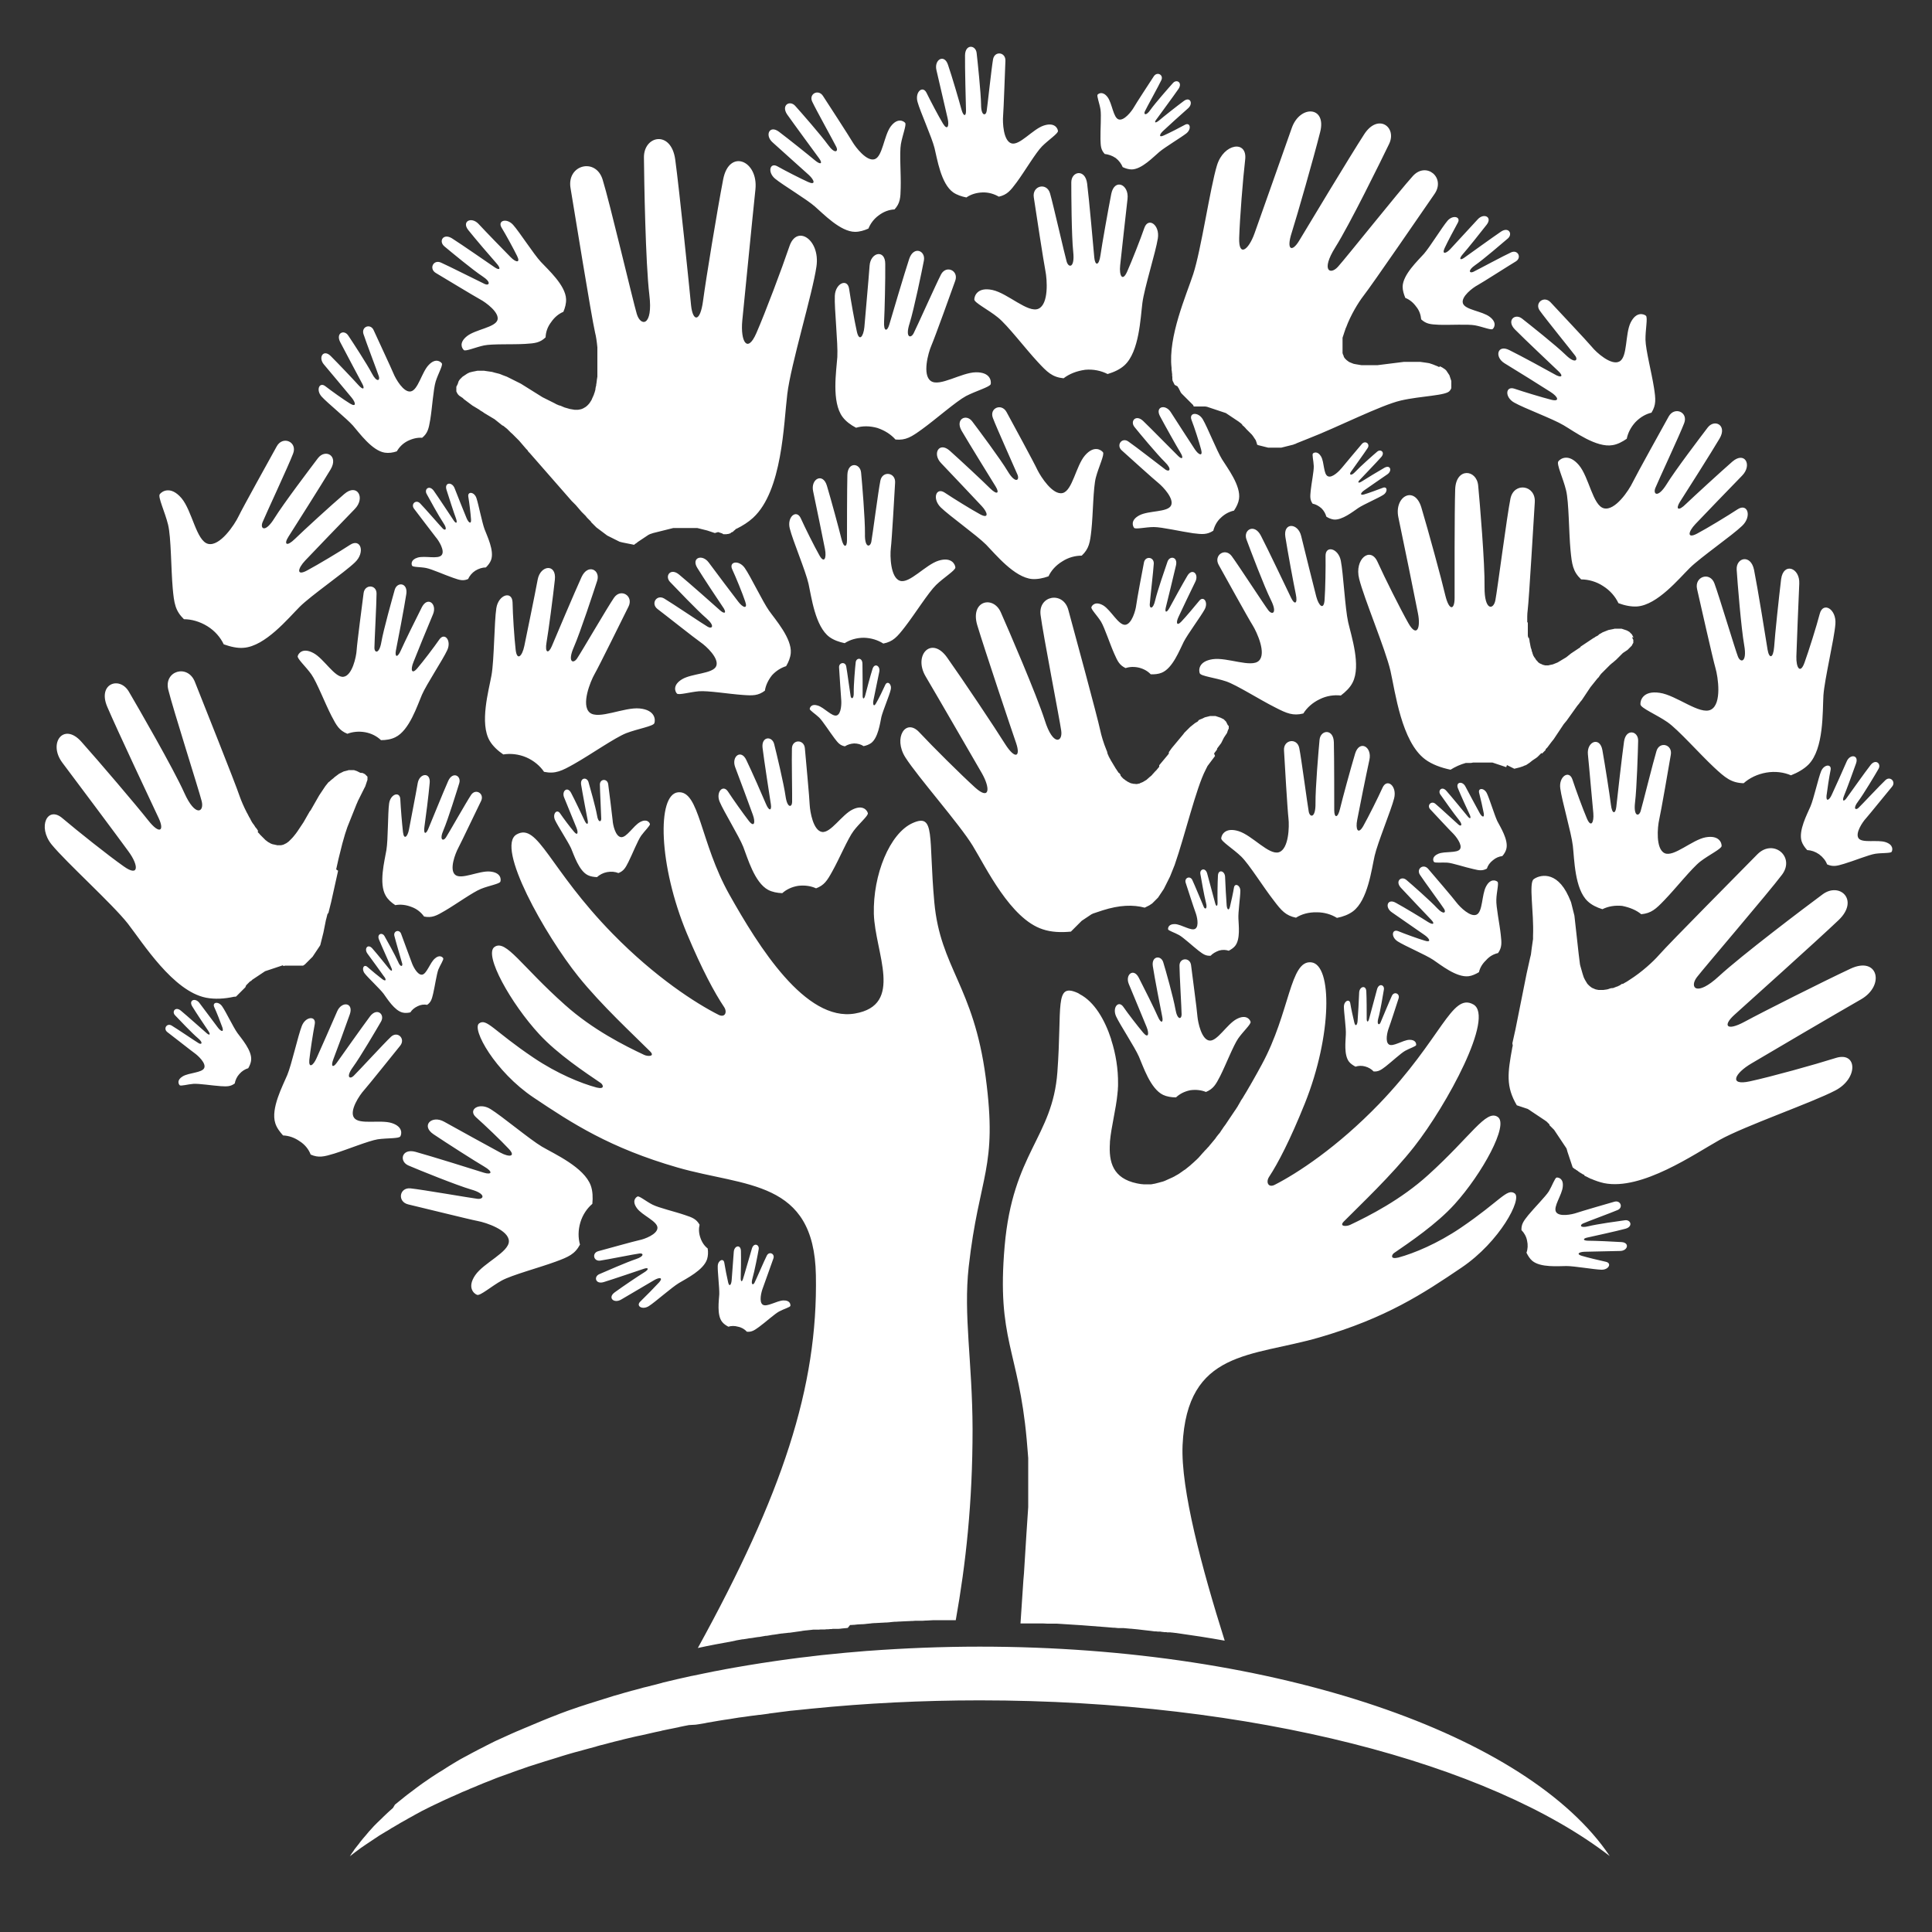 <?xml version="1.0" encoding="utf-8"?>
<!-- Generator: Adobe Illustrator 24.1.1, SVG Export Plug-In . SVG Version: 6.00 Build 0)  -->
<svg version="1.1" id="Layer_1" xmlns="http://www.w3.org/2000/svg" xmlns:xlink="http://www.w3.org/1999/xlink" x="0px" y="0px"
	 viewBox="0 0 100 100" style="enable-background:new 0 0 100 100;" xml:space="preserve">
<rect x="0" y="0" width="100" height="100" fill="#333333" stroke="none"/>
<style type="text/css">
	.st0{fill-rule:evenodd;clip-rule:evenodd;fill:#FFFFFF;}
</style>
<path class="st0" d="M57.86,56.4c0,0.06-0.01,0.12-0.02,0.18L57.86,56.4z M55.89,51.46c0.75,0.39,1.29,1.31,1.62,2.32l0,0.01
	l0.01,0.04l0,0c0.23,0.71,0.36,1.5,0.35,2.28c0,0.08,0,0.16-0.01,0.25l0,0.04l0,0.01c0,0.06-0.01,0.12-0.02,0.18l0,0.01l0,0.01
	c-0.08,0.82-0.32,1.7-0.39,2.48l0,0l0,0.06c-0.07,1.01,0.16,1.84,1.39,2.1l0.11,0.02c0.04,0.01,0.08,0.01,0.12,0.02l0.02,0
	c0.03,0,0.07,0.01,0.1,0.01l0.03,0l0.08,0l0.05,0l0.06,0l0.05,0l0.07,0l0.05,0l0.07-0.01l0.04-0.01l0.07-0.01l0.04-0.01l0.08-0.02
	l0.03-0.01l0.01,0c0.07-0.02,0.15-0.04,0.22-0.06l0.04-0.01l0.06-0.02l0.05-0.02l0.07-0.03l0.04-0.02l0.07-0.03l0.04-0.02L60.56,61
	l0.04-0.02l0.07-0.03l0.04-0.02l0.1-0.05l0.01-0.01l0.09-0.05l0.02-0.01l0,0l0.1-0.06l0,0l0.07-0.05l0.03-0.02l0.07-0.05l0.04-0.03
	l0.06-0.04l0.05-0.03l0.06-0.05l0.05-0.04l0.05-0.04l0.05-0.04l0.06-0.05l0.02-0.02l0.08-0.07l0,0l0.09-0.08l0,0l0.03-0.03
	c0.06-0.05,0.12-0.11,0.18-0.17l0.02-0.02l0.08-0.09l0.01-0.01l0.06-0.07l0.01-0.01l0.06-0.07l0.04-0.04l0.05-0.06l0.08-0.08
	l0.01-0.01l0.07-0.08l0.03-0.03l0.02-0.02l0.08-0.1l0.01-0.01c0.08-0.1,0.17-0.2,0.25-0.3l0.02-0.03l0.02-0.03l0.06-0.08l0.08-0.1
	l0.01-0.01l0.05-0.06l0.04-0.06l0.01-0.02l0.07-0.1l0,0l0.06-0.09l0.02-0.03l0.09-0.12l0.08-0.12v0l0.08-0.12
	c0.11-0.16,0.22-0.32,0.33-0.49l0.05-0.07l0.03-0.05l0.06-0.09l0.02-0.04l0.06-0.1l0.01-0.02l0.07-0.12l0-0.01l0.08-0.12l0.01-0.01
	l0.07-0.12c0.1-0.16,0.2-0.33,0.29-0.49l0,0l0.05-0.08l0.02-0.04l0.07-0.12v0c0.18-0.31,0.34-0.61,0.5-0.9
	c1.47-2.71,1.45-5.41,2.56-5.29c1.1,0.12,1.08,3.78-0.33,7.3c-0.76,1.89-1.39,3.1-1.85,3.8c-0.18,0.27-0.05,0.58,0.28,0.42
	c1.16-0.59,3.24-1.94,5.42-4.2c3.24-3.37,3.75-5.77,4.87-5.14c1.12,0.63-1.38,5.22-3.06,7.36c-1.17,1.49-2.79,3.01-3.64,3.87
	c-0.27,0.27,0.13,0.27,0.32,0.18c0.99-0.47,2.63-1.3,4.05-2.59c2.22-2.01,2.99-3.4,3.59-3c0.6,0.39-0.81,2.95-2.23,4.52
	c-0.93,1.03-2.34,1.98-3.14,2.53c-0.11,0.08-0.22,0.34,0.23,0.23c0.81-0.22,2.02-0.72,3.23-1.54c2.06-1.4,2.39-2.06,2.79-1.78
	c0.4,0.28-0.77,2.5-2.75,3.84c-1.98,1.34-3.9,2.61-7.38,3.62c-3.49,1.01-6.83,0.63-7.06,5.57c-0.1,2.28,1,6.38,2.18,10.12
	c-0.83-0.15-1.68-0.28-2.54-0.4l-0.01,0l-0.03,0l-0.04-0.01l-0.01,0l-0.03,0l-0.04-0.01l-0.01,0l-0.03,0l-0.08-0.01l-0.04,0l-0.01,0
	l-0.03,0l-0.04,0l-0.01,0l-0.03,0l-0.04-0.01l-0.01,0l-0.03,0l-0.04,0l-0.01,0l-0.03,0l-0.04-0.01l-0.01,0l-0.03,0l-0.04-0.01l0,0
	l-0.03,0l-0.04-0.01l0,0l-0.03,0l-0.04,0l0,0l-0.03,0l-0.04,0l-0.08-0.01l0,0l-0.04,0l-0.04,0l0,0l-0.15-0.02l0,0l-0.08-0.01l0,0
	l-0.27-0.03v0c-0.25-0.03-0.49-0.06-0.74-0.08l-0.03,0l-0.33-0.03l-0.03,0l-0.03,0l-0.02,0l-0.01,0l-0.03,0l-0.03,0l-0.03,0l-0.03,0
	l-0.03,0l-0.01,0l-0.03,0l-0.2-0.02l-0.03,0l-0.03,0l-0.36-0.03h0c-0.84-0.07-1.69-0.13-2.56-0.18l-0.01,0l-0.06,0l0,0l-0.06,0
	l-0.01,0l-0.02,0l-0.03,0l-0.02,0l-0.01,0l-0.03,0l-0.03,0l0,0l-0.03,0l-0.11,0l-0.01,0l-0.03,0l-0.02,0l-0.01,0l-0.21-0.01l-0.01,0
	l-0.03,0l-0.03,0h0l-0.06,0l-0.01,0l-0.02,0l-0.03,0l-0.02,0l-0.01,0l-0.03,0l-0.03,0l0,0l-0.03,0l-0.03,0l-0.01,0l-0.02,0l-0.03,0
	l-0.09,0l0,0l-0.12,0l-0.02,0l-0.01,0l-0.03,0l-0.03,0h0l-0.03,0l-0.03,0h0l-0.03,0l-0.03,0l-0.01,0l-0.02,0l-0.03,0l-0.12,0
	l-0.03,0l-0.01,0l-0.02,0l-0.03,0l-0.02,0l-0.01,0l-0.03,0l-0.03,0l0.01-0.14l0.01-0.15l0.01-0.15l0.01-0.15l0.01-0.15l0.01-0.15
	l0.01-0.15l0.01-0.15l0.01-0.15l0.01-0.15l0.01-0.15l0.01-0.15l0.01-0.15l0.01-0.15l0.01-0.15L53,81.44l0.01-0.16l0.01-0.16v0
	l0.01-0.16l0.01-0.16l0.01-0.16l0.01-0.16v0l0.01-0.16l0.01-0.16v0l0.01-0.16v0l0.01-0.16l0.01-0.16l0.01-0.16v0l0.01-0.16
	l0.01-0.15v0l0.01-0.15l0.01-0.15l0.01-0.15v0l0.01-0.15v0l0.01-0.15l0.01-0.15l0.01-0.15l0.01-0.15l0-0.15l0-0.15v0l0-0.15l0-0.15
	l0-0.15l0-0.15l0-0.14l0-0.14l0-0.14v-0.14v-0.14v0l0-0.14l0-0.14v0l0-0.14v0l0-0.13v0l0-0.13v0l0-0.13l0-0.13v0l-0.01-0.13v0
	l-0.01-0.13v0l-0.01-0.12l-0.01-0.12v0l-0.01-0.12l-0.01-0.12l-0.01-0.12l-0.01-0.12c-0.42-4.62-1.56-5.15-1.14-9.99
	c0.42-4.84,2.48-5.62,2.73-9.01c0.25-3.4-0.16-4.63,1.04-4.1l0.06,0.03L55.89,51.46z M28.16,39.95c0.59,0.12,0.92-0.05,1.56-0.41
	c0.85-0.48,2.09-1.35,2.69-1.59c0.6-0.23,1.41-0.36,1.46-0.52c0.06-0.17,0.05-0.68-0.76-0.76c-0.81-0.08-2.14,0.6-2.59,0.21
	c-0.45-0.39,0.03-1.6,0.26-2c0.23-0.4,1.47-2.92,1.75-3.48c0.28-0.56-0.4-0.97-0.75-0.46c-0.35,0.51-1.71,2.85-1.91,3.14
	c-0.2,0.3-0.51,0.19-0.17-0.58c0.34-0.78,1.03-2.89,1.21-3.44c0.18-0.56-0.48-0.91-0.81-0.19c-0.33,0.72-1.37,3.17-1.54,3.58
	c-0.17,0.4-0.37,0.36-0.27-0.21c0.1-0.57,0.34-2.4,0.43-3.24c0.09-0.84-0.75-0.76-0.89,0c-0.14,0.76-0.58,2.89-0.69,3.43
	c-0.11,0.54-0.38,0.8-0.45,0.2c-0.07-0.6-0.15-1.83-0.16-2.45c-0.02-0.62-0.73-0.41-0.84,0.3c-0.11,0.71-0.11,2.69-0.25,3.47
	c-0.14,0.78-0.63,2.49-0.09,3.4c0.16,0.27,0.42,0.51,0.7,0.7c0.37-0.06,0.79-0.02,1.19,0.15C27.63,39.37,27.95,39.64,28.16,39.95z
	 M83.5,51.14c0.05-0.02,0.1-0.04,0.15-0.06l0.03-0.01l0.03-0.01l0.03-0.01l0.02-0.01l0.01-0.01l0.03-0.01L83.84,51l0.03-0.02
	l0.03-0.02l0.03-0.02l0.01-0.01l0.02-0.01L84,50.93l0.01-0.01l0.02-0.01l0.03-0.02c0.05-0.03,0.1-0.06,0.16-0.09l0.03-0.02
	l0.01-0.01l0.02-0.01l0.03-0.02l0.03-0.02c0.65-0.41,1.24-0.96,1.52-1.28c0.57-0.65,4.29-4.39,5.1-5.22
	c0.82-0.83,1.97,0.12,1.28,1.05c-0.7,0.93-4,4.78-4.41,5.31c-0.4,0.53-0.03,1.03,1.14-0.05c1.17-1.08,4.49-3.59,5.37-4.24
	c0.88-0.65,1.91,0.29,0.83,1.33c-1.08,1.03-4.79,4.36-5.4,4.91c-0.61,0.55-0.42,0.87,0.54,0.35c0.96-0.52,4.04-2.07,5.47-2.74
	c1.43-0.67,1.8,0.87,0.54,1.59c-1.26,0.72-4.77,2.78-5.66,3.31c-0.89,0.52-1.19,1.17-0.09,0.93c1.11-0.24,3.34-0.86,4.45-1.21
	c1.11-0.35,1.18,1.05-0.02,1.68c-1.2,0.63-4.7,1.84-5.99,2.56c-1.29,0.72-4.03,2.63-5.98,2.24c-0.23-0.05-0.46-0.13-0.69-0.23
	l-0.01,0l-0.01,0l-0.02-0.01l0,0l-0.01-0.01l-0.01-0.01l0,0l-0.02-0.01l-0.01,0l-0.01,0l-0.02-0.01l0,0l-0.01-0.01l-0.01-0.01l0,0
	l-0.02-0.01l-0.01,0l-0.01,0l-0.02-0.01l0,0l-0.01-0.01l-0.01-0.01l0,0l-0.02-0.01l-0.01,0l-0.01,0l-0.02-0.01l0,0l-0.01-0.01
	l-0.01-0.01l0,0l-0.02-0.01l-0.01,0l-0.01,0L82,60.82l0,0l-0.01-0.01l-0.01-0.01l0,0l-0.02-0.01l-0.01,0l-0.01,0l-0.02-0.01l0,0
	l-0.01-0.01l-0.01-0.01l0,0l-0.02-0.01l-0.01-0.01l-0.01,0l-0.02-0.01l0,0l-0.01-0.01l-0.01-0.01l0,0l-0.02-0.01L81.8,60.7l-0.01,0
	l-0.02-0.01l0,0l-0.01-0.01l-0.01-0.01l0,0l-0.01-0.01l-0.01-0.01l-0.01,0l-0.02-0.01l0,0l-0.01-0.01l-0.01-0.01l0,0l-0.01-0.01
	l-0.01-0.01l-0.01,0l-0.01-0.01l0,0l-0.03-0.02l0,0l-0.02-0.01l-0.03-0.02l0,0l-0.01-0.01l-0.01-0.01l0,0l-0.01-0.01L81.5,60.5
	l-0.01,0l-0.01-0.01l0,0l-0.01-0.01l-0.01-0.01l-0.01-0.01l-0.01-0.01l-0.01,0l-0.01-0.01l0,0l-0.01-0.01l-0.01-0.01l-0.01-0.03v0
	l-0.01-0.03v0l-0.01-0.03v0l-0.01-0.03v0l-0.01-0.03l-0.01-0.03v0l-0.01-0.03v0l-0.01-0.03l-0.01-0.03v0l-0.01-0.03v0l-0.01-0.03v0
	l-0.01-0.03l-0.01-0.03l-0.01-0.03l-0.01-0.03v0l-0.01-0.03l-0.01-0.03l-0.01-0.03l-0.01-0.03v0l-0.01-0.03l-0.01-0.03v0l-0.01-0.03
	v0l-0.01-0.03v0l-0.01-0.03v0l-0.01-0.03v0l-0.01-0.03l-0.01-0.03L81.1,59.5l-0.01-0.03l-0.01-0.03v0l-0.02-0.03l-0.02-0.03v0
	l-0.02-0.03l-0.02-0.03v0l-0.02-0.03l-0.02-0.03l-0.02-0.03v0l-0.02-0.03l-0.02-0.03l-0.02-0.03v0l-0.02-0.03l-0.02-0.03v0
	l-0.02-0.03l-0.02-0.03v0l-0.02-0.03l-0.02-0.03v0l-0.02-0.03l-0.02-0.03v0l-0.02-0.03v0l-0.02-0.03l-0.02-0.03l-0.02-0.03v0
	l-0.02-0.03v0l-0.02-0.03l-0.02-0.03l-0.02-0.03l-0.02-0.03v0l-0.02-0.03l-0.02-0.03l-0.02-0.03l-0.02-0.03l-0.02-0.03l-0.03-0.03
	l-0.03-0.03l-0.03-0.03l-0.03-0.03l-0.03-0.03l-0.03-0.03l-0.03-0.03l-0.03-0.03v0L80.2,58.2l-0.03-0.03l-0.03-0.03l-0.03-0.03
	l-0.03-0.03l-0.03-0.03l-0.03-0.02l-0.03-0.02L79.98,58l-0.03-0.02l-0.03-0.02v0l-0.03-0.02v0l-0.03-0.02l-0.03-0.02v0l-0.03-0.02v0
	l-0.03-0.02l-0.03-0.02l-0.03-0.02l-0.03-0.02l-0.03-0.02l-0.03-0.02l-0.03-0.02l-0.03-0.02l-0.03-0.02v0l-0.03-0.02v0l-0.03-0.02v0
	l-0.03-0.02l-0.03-0.02l-0.03-0.02l-0.03-0.02l-0.03-0.02l-0.03-0.02l-0.03-0.02l-0.03-0.02v0l-0.03-0.02v0l-0.03-0.02l-0.03-0.02v0
	l-0.03-0.02l-0.03-0.02l-0.03-0.01l-0.03-0.01l-0.03-0.01l-0.03-0.01v0l-0.03-0.01l-0.03-0.01v0l-0.03-0.01l-0.03-0.01l-0.03-0.01
	l-0.03-0.01v0l-0.03-0.01v0l-0.03-0.01l-0.03-0.01l-0.03-0.01l-0.03-0.01l-0.03-0.01l-0.03-0.01l-0.03-0.01l-0.03-0.01
	c-0.57-0.97-0.48-1.65-0.23-3.01l0.02-0.08L78.28,54l0.02-0.09v0l0.02-0.09l0.02-0.09l0.02-0.09l0.02-0.09l0.02-0.09v0l0.02-0.09
	l0.02-0.09v0l0.02-0.1v0l0.02-0.1v0l0.02-0.1v0l0.02-0.1v0l0.02-0.1l0.02-0.1v0l0.02-0.1l0.02-0.1v0l0.02-0.1v0l0.02-0.1l0.02-0.1v0
	l0.02-0.1v0l0.02-0.1v0l0.02-0.1v0l0.02-0.1l0.02-0.1l0.02-0.1v0l0.02-0.1l0.02-0.1l0.02-0.1l0.02-0.1l0.02-0.1v0l0.02-0.1l0.02-0.1
	l0.02-0.1l0.02-0.1l0.02-0.1l0.02-0.1l0.02-0.1l0.02-0.09l0.02-0.09l0.02-0.09l0.02-0.09l0.02-0.09l0.02-0.09l0.02-0.09v0l0.02-0.09
	l0.02-0.09v0l0.02-0.08l0.02-0.08l0.01-0.08l0.01-0.08l0.01-0.08l0.01-0.08l0.01-0.07l0.01-0.07l0.01-0.07l0.01-0.07l0.01-0.07
	l0.01-0.07l0.01-0.06l0-0.06l0-0.06l0-0.06c0.05-1.2-0.23-2.72,0.03-2.92c0.26-0.2,1.17-0.51,1.81,0.89l0.03,0.07l0.03,0.07
	l0.03,0.07l0.03,0.07l0.02,0.07l0.02,0.08l0.02,0.08l0.02,0.08v0l0.02,0.08l0.02,0.08l0.02,0.08l0.02,0.08v0l0.02,0.08l0.01,0.08v0
	l0.01,0.09l0.01,0.09l0.01,0.09l0.01,0.09l0.01,0.09v0l0.01,0.09v0l0.01,0.09l0.01,0.09v0l0.01,0.09l0.01,0.09l0.01,0.09v0
	l0.01,0.09v0l0.01,0.09l0.01,0.09l0.01,0.09l0.01,0.09l0.01,0.09l0.01,0.09l0.01,0.09l0.01,0.09v0l0.01,0.09v0l0.01,0.08l0.01,0.08
	l0.01,0.08v0l0.01,0.08l0.01,0.08v0l0.01,0.08l0.01,0.08l0.02,0.08l0.02,0.07l0.02,0.07l0.02,0.07v0l0.02,0.07v0l0.02,0.07
	l0.02,0.07l0.02,0.06v0l0.02,0.06l0.02,0.06l0.03,0.06l0.03,0.06l0.03,0.05l0.03,0.05l0.03,0.05l0.03,0.05l0.04,0.04
	c0.01,0.01,0.02,0.03,0.04,0.04l0.04,0.04l0.04,0.03c0.01,0.01,0.03,0.02,0.04,0.03l0.04,0.03l0.05,0.02l0,0l0,0l0.04,0.02l0.01,0
	l0,0l0,0l0.04,0.02l0,0l0,0l0.05,0.02l0,0l0.05,0.01l0,0l0,0l0,0l0.04,0.01l0.01,0l0,0l0.05,0.01l0,0l0.05,0l0,0l0,0l0.05,0l0,0h0
	l0.03,0h0l0.03,0l0.03,0l0.02,0l0.01,0l0.03,0l0.01,0l0.05-0.01l0,0l0.03,0l0.03-0.01l0.02,0l0.01,0l0.03-0.01l0.02,0l0.01,0
	l0.03-0.01l0.03-0.01l0.03-0.01l0.02-0.01l0.01,0l0.03-0.01l0.03-0.01L83.5,51.14z M67.46,36.93c-0.53,0.13-0.85,0-1.45-0.31
	c-0.8-0.4-1.99-1.16-2.54-1.35c-0.56-0.19-1.31-0.27-1.37-0.42c-0.06-0.15-0.08-0.62,0.67-0.73c0.75-0.11,2,0.46,2.39,0.08
	c0.4-0.38-0.1-1.47-0.32-1.83c-0.23-0.36-1.48-2.63-1.76-3.13c-0.28-0.5,0.33-0.91,0.67-0.46c0.34,0.46,1.7,2.55,1.9,2.81
	c0.2,0.26,0.48,0.16,0.13-0.54c-0.35-0.7-1.07-2.61-1.26-3.12c-0.19-0.5,0.4-0.86,0.74-0.21c0.34,0.65,1.39,2.86,1.57,3.23
	c0.17,0.36,0.35,0.32,0.24-0.2c-0.11-0.52-0.42-2.19-0.54-2.96c-0.12-0.77,0.66-0.73,0.82-0.04c0.17,0.69,0.65,2.64,0.78,3.13
	c0.13,0.49,0.39,0.72,0.43,0.17c0.04-0.56,0.06-1.69,0.05-2.27c-0.01-0.57,0.66-0.41,0.79,0.24c0.13,0.65,0.22,2.47,0.38,3.18
	c0.16,0.71,0.68,2.26,0.23,3.13c-0.13,0.26-0.36,0.48-0.61,0.67c-0.34-0.04-0.73,0.01-1.09,0.19
	C67.93,36.37,67.64,36.64,67.46,36.93z M62.8,27.47c-0.33,0.21-0.57,0.19-1.05,0.13c-0.63-0.09-1.61-0.32-2.03-0.32
	c-0.42,0-0.95,0.13-1.02,0.04c-0.07-0.09-0.2-0.4,0.28-0.65c0.48-0.25,1.45-0.15,1.63-0.5c0.18-0.35-0.41-0.97-0.64-1.16
	c-0.24-0.19-1.61-1.43-1.91-1.7c-0.3-0.27,0.01-0.69,0.34-0.46c0.34,0.23,1.74,1.32,1.93,1.46c0.19,0.13,0.36-0.01-0.04-0.4
	c-0.4-0.39-1.33-1.51-1.57-1.81c-0.24-0.3,0.07-0.67,0.45-0.31c0.38,0.36,1.6,1.61,1.81,1.81c0.2,0.2,0.31,0.13,0.11-0.19
	c-0.2-0.33-0.79-1.38-1.05-1.87c-0.26-0.49,0.27-0.64,0.55-0.22c0.27,0.43,1.05,1.62,1.25,1.93c0.2,0.3,0.43,0.4,0.33,0.02
	c-0.1-0.38-0.35-1.16-0.5-1.54c-0.14-0.38,0.35-0.43,0.59-0.02c0.24,0.41,0.72,1.62,0.99,2.06c0.27,0.44,0.99,1.37,0.88,2.06
	c-0.03,0.2-0.13,0.41-0.26,0.6c-0.24,0.05-0.49,0.18-0.69,0.38C62.99,26.98,62.86,27.23,62.8,27.47z M76.96,44.96
	c-0.23,0.12-0.39,0.1-0.71,0.02c-0.42-0.09-1.06-0.31-1.34-0.33c-0.28-0.02-0.64,0.03-0.69-0.04c-0.05-0.06-0.11-0.28,0.23-0.42
	c0.33-0.14,0.98-0.02,1.12-0.24c0.14-0.22-0.22-0.67-0.36-0.81c-0.15-0.14-0.99-1.05-1.18-1.25c-0.19-0.2,0.05-0.46,0.26-0.29
	c0.21,0.17,1.09,0.99,1.21,1.09c0.12,0.1,0.24,0.02,0-0.27c-0.24-0.29-0.8-1.09-0.95-1.3c-0.14-0.21,0.09-0.45,0.32-0.18
	c0.23,0.26,0.98,1.17,1.1,1.32c0.12,0.15,0.2,0.11,0.09-0.12c-0.11-0.23-0.45-0.97-0.59-1.32c-0.15-0.34,0.22-0.42,0.38-0.11
	c0.16,0.3,0.61,1.15,0.73,1.36c0.11,0.21,0.26,0.29,0.22,0.03c-0.05-0.26-0.17-0.8-0.24-1.06c-0.07-0.27,0.26-0.27,0.4,0.02
	c0.14,0.29,0.39,1.12,0.54,1.44c0.16,0.31,0.58,0.97,0.47,1.43c-0.03,0.13-0.11,0.27-0.21,0.38c-0.17,0.02-0.34,0.09-0.48,0.21
	C77.11,44.65,77.01,44.8,76.96,44.96z M81.84,29.99c-0.43-0.41-0.48-0.78-0.55-1.51c-0.09-0.96-0.08-2.48-0.23-3.1
	c-0.15-0.62-0.51-1.36-0.4-1.5c0.1-0.14,0.53-0.43,1.06,0.19c0.53,0.62,0.72,2.1,1.3,2.24c0.58,0.14,1.29-0.93,1.49-1.35
	c0.2-0.41,1.56-2.86,1.86-3.4c0.3-0.54,1.03-0.23,0.8,0.35c-0.22,0.58-1.36,3.02-1.49,3.35c-0.13,0.33,0.13,0.53,0.58-0.19
	c0.44-0.72,1.78-2.48,2.13-2.94c0.35-0.46,1.02-0.13,0.62,0.56c-0.4,0.68-1.82,2.92-2.06,3.29c-0.23,0.37-0.09,0.51,0.32,0.1
	c0.42-0.4,1.77-1.64,2.4-2.19c0.64-0.55,1.04,0.18,0.5,0.73c-0.54,0.55-2.04,2.11-2.42,2.51c-0.38,0.4-0.44,0.77,0.09,0.49
	c0.53-0.28,1.58-0.92,2.1-1.26c0.52-0.34,0.75,0.37,0.23,0.86c-0.52,0.5-2.14,1.62-2.7,2.17c-0.56,0.55-1.68,1.92-2.73,2
	c-0.31,0.02-0.65-0.05-0.97-0.17c-0.16-0.34-0.43-0.66-0.8-0.89C82.62,30.1,82.21,29.99,81.84,29.99z M9.52,32.05
	c-0.45-0.44-0.51-0.82-0.58-1.6c-0.09-1.02-0.08-2.63-0.24-3.29c-0.16-0.66-0.54-1.44-0.43-1.58c0.11-0.15,0.56-0.45,1.12,0.2
	c0.56,0.66,0.77,2.22,1.38,2.37c0.61,0.15,1.37-0.99,1.58-1.43c0.21-0.44,1.65-3.03,1.97-3.61c0.31-0.58,1.09-0.24,0.85,0.37
	c-0.23,0.61-1.44,3.2-1.58,3.55c-0.14,0.35,0.14,0.56,0.61-0.2c0.47-0.76,1.89-2.63,2.26-3.12c0.38-0.49,1.08-0.13,0.65,0.59
	c-0.43,0.72-1.93,3.09-2.18,3.48c-0.25,0.39-0.1,0.54,0.34,0.11c0.44-0.43,1.87-1.74,2.55-2.32c0.67-0.58,1.11,0.2,0.54,0.78
	c-0.57,0.58-2.16,2.24-2.56,2.66c-0.4,0.42-0.47,0.82,0.09,0.52c0.56-0.3,1.68-0.97,2.23-1.33c0.55-0.36,0.8,0.39,0.25,0.91
	c-0.55,0.53-2.27,1.71-2.86,2.3c-0.59,0.59-1.78,2.04-2.9,2.12c-0.33,0.03-0.69-0.06-1.03-0.18c-0.17-0.36-0.46-0.7-0.85-0.94
	C10.34,32.17,9.91,32.05,9.52,32.05z M55.05,19.58c-0.59-0.06-0.85-0.32-1.34-0.85c-0.65-0.7-1.56-1.9-2.06-2.3
	c-0.49-0.4-1.22-0.76-1.22-0.93c0-0.17,0.15-0.66,0.94-0.49c0.79,0.17,1.84,1.21,2.38,0.97c0.54-0.24,0.45-1.51,0.36-1.96
	c-0.09-0.45-0.51-3.19-0.6-3.8c-0.1-0.61,0.67-0.8,0.84-0.21c0.17,0.59,0.76,3.19,0.86,3.53c0.1,0.34,0.43,0.34,0.34-0.5
	c-0.09-0.83-0.1-3.03-0.1-3.6c0-0.58,0.72-0.72,0.82,0.06c0.1,0.78,0.33,3.39,0.37,3.83c0.04,0.43,0.24,0.45,0.32-0.12
	c0.08-0.57,0.4-2.36,0.56-3.18c0.17-0.82,0.93-0.49,0.84,0.27c-0.09,0.76-0.32,2.89-0.38,3.43c-0.06,0.54,0.12,0.87,0.36,0.33
	c0.24-0.54,0.69-1.68,0.89-2.26c0.2-0.58,0.81-0.17,0.7,0.54c-0.11,0.71-0.7,2.56-0.8,3.34c-0.1,0.77-0.16,2.53-0.93,3.23
	c-0.23,0.21-0.54,0.35-0.87,0.45c-0.33-0.17-0.74-0.26-1.16-0.22C55.73,19.2,55.35,19.35,55.05,19.58z M46.35,22.75
	c0.54,0.05,0.83-0.14,1.37-0.53c0.72-0.52,1.76-1.44,2.28-1.72c0.52-0.27,1.24-0.47,1.28-0.62c0.03-0.16-0.02-0.62-0.77-0.61
	c-0.75,0.01-1.88,0.77-2.33,0.45c-0.45-0.31-0.14-1.45,0.03-1.84c0.17-0.39,1.04-2.8,1.23-3.34c0.2-0.53-0.46-0.84-0.73-0.34
	c-0.26,0.5-1.27,2.76-1.42,3.05c-0.15,0.29-0.45,0.23-0.21-0.51c0.23-0.74,0.64-2.73,0.74-3.25c0.1-0.52-0.53-0.78-0.76-0.09
	c-0.23,0.69-0.92,3.02-1.03,3.4c-0.11,0.38-0.3,0.37-0.27-0.16c0.03-0.53,0.07-2.21,0.06-2.98c0-0.77-0.76-0.61-0.81,0.09
	c-0.05,0.7-0.23,2.68-0.27,3.18c-0.05,0.5-0.27,0.77-0.39,0.23c-0.12-0.54-0.32-1.65-0.4-2.21c-0.08-0.56-0.71-0.3-0.74,0.36
	c-0.03,0.66,0.17,2.45,0.13,3.17c-0.05,0.72-0.31,2.32,0.27,3.1c0.17,0.23,0.43,0.42,0.7,0.56c0.33-0.1,0.71-0.1,1.1,0.01
	C45.8,22.28,46.12,22.49,46.35,22.75z M28.24,17.46c-0.29,0.28-0.55,0.31-1.05,0.34c-0.67,0.04-1.71-0.01-2.14,0.08
	c-0.43,0.09-0.95,0.32-1.04,0.24c-0.09-0.08-0.28-0.37,0.16-0.72c0.44-0.35,1.46-0.45,1.58-0.84c0.11-0.39-0.61-0.91-0.89-1.06
	c-0.28-0.15-1.93-1.15-2.3-1.37c-0.37-0.22-0.13-0.71,0.26-0.54c0.39,0.17,2.05,1.01,2.27,1.11c0.22,0.1,0.37-0.08-0.12-0.4
	c-0.49-0.32-1.66-1.29-1.97-1.55c-0.31-0.26-0.06-0.7,0.4-0.41c0.46,0.29,1.96,1.33,2.21,1.5c0.25,0.17,0.35,0.08,0.08-0.22
	c-0.27-0.3-1.09-1.26-1.45-1.71c-0.36-0.45,0.15-0.71,0.52-0.33c0.36,0.39,1.4,1.46,1.67,1.73c0.26,0.27,0.52,0.32,0.34-0.05
	c-0.18-0.37-0.59-1.12-0.81-1.48c-0.22-0.37,0.27-0.51,0.6-0.14c0.33,0.37,1.06,1.51,1.43,1.91c0.37,0.4,1.28,1.21,1.31,1.93
	c0.01,0.22-0.05,0.45-0.14,0.66c-0.24,0.1-0.46,0.28-0.63,0.53C28.33,16.93,28.25,17.2,28.24,17.46z M46.3,10.84
	c0.29-0.32,0.31-0.59,0.32-1.12c0.02-0.7-0.07-1.8,0.01-2.26c0.08-0.46,0.3-1.01,0.22-1.1c-0.08-0.1-0.4-0.28-0.75,0.19
	c-0.35,0.48-0.42,1.56-0.83,1.69c-0.41,0.13-0.98-0.61-1.15-0.9c-0.17-0.29-1.27-1.99-1.52-2.37c-0.24-0.38-0.75-0.11-0.56,0.29
	c0.19,0.41,1.14,2.12,1.25,2.35C43.4,7.84,43.22,8,42.86,7.5c-0.36-0.5-1.42-1.71-1.7-2.02c-0.28-0.31-0.74-0.04-0.42,0.44
	c0.33,0.47,1.47,2.02,1.66,2.28c0.19,0.26,0.09,0.36-0.23,0.09c-0.32-0.27-1.36-1.1-1.85-1.47C39.83,6.45,39.57,7,39.99,7.37
	c0.42,0.37,1.58,1.43,1.88,1.69c0.29,0.27,0.36,0.54-0.04,0.36c-0.4-0.18-1.2-0.59-1.59-0.81c-0.39-0.22-0.53,0.3-0.12,0.64
	c0.4,0.33,1.63,1.06,2.06,1.44C42.61,11.06,43.5,12,44.26,12c0.23,0,0.47-0.07,0.69-0.17c0.1-0.25,0.28-0.5,0.53-0.68
	C45.74,10.95,46.03,10.85,46.3,10.84z M57.18,7.97c-0.2-0.22-0.21-0.4-0.22-0.77c-0.01-0.48,0.05-1.23,0-1.54
	c-0.05-0.31-0.2-0.69-0.15-0.76c0.06-0.07,0.28-0.19,0.52,0.13c0.24,0.33,0.29,1.06,0.57,1.15c0.28,0.09,0.67-0.42,0.78-0.61
	c0.11-0.2,0.87-1.36,1.04-1.62c0.17-0.26,0.52-0.08,0.39,0.2c-0.13,0.28-0.78,1.45-0.85,1.61c-0.08,0.16,0.05,0.27,0.29-0.08
	c0.24-0.34,0.97-1.17,1.16-1.38c0.19-0.22,0.51-0.03,0.29,0.3c-0.22,0.32-1,1.38-1.13,1.56C59.72,6.34,59.78,6.41,60,6.23
	c0.22-0.19,0.93-0.75,1.27-1c0.33-0.25,0.51,0.13,0.22,0.38c-0.29,0.25-1.08,0.97-1.28,1.16c-0.2,0.18-0.25,0.37,0.03,0.24
	c0.27-0.12,0.82-0.4,1.09-0.55c0.27-0.15,0.36,0.21,0.08,0.44C61.13,7.12,60.29,7.62,60,7.87c-0.3,0.25-0.9,0.89-1.42,0.9
	c-0.16,0-0.32-0.05-0.47-0.12c-0.07-0.17-0.19-0.34-0.36-0.47C57.56,8.05,57.36,7.99,57.18,7.97z M67.08,47.5
	c-0.53-0.11-0.75-0.36-1.15-0.89c-0.54-0.69-1.27-1.87-1.68-2.27c-0.41-0.4-1.05-0.79-1.04-0.95c0.01-0.16,0.19-0.59,0.9-0.37
	c0.71,0.22,1.57,1.26,2.09,1.09c0.51-0.17,0.54-1.34,0.49-1.76c-0.05-0.41-0.2-2.95-0.23-3.51c-0.04-0.56,0.68-0.67,0.79-0.12
	c0.11,0.55,0.43,2.98,0.49,3.29c0.06,0.32,0.36,0.34,0.35-0.43c-0.01-0.77,0.16-2.77,0.21-3.29c0.05-0.52,0.72-0.59,0.74,0.13
	c0.02,0.72,0.02,3.12,0.02,3.52c0,0.4,0.18,0.43,0.3-0.08c0.12-0.51,0.56-2.12,0.78-2.85c0.22-0.73,0.89-0.37,0.74,0.32
	c-0.15,0.68-0.54,2.61-0.63,3.1c-0.1,0.49,0.04,0.8,0.31,0.33c0.27-0.48,0.77-1.48,1-1.99c0.23-0.51,0.76-0.09,0.6,0.55
	c-0.16,0.63-0.85,2.28-1.01,2.98c-0.16,0.7-0.35,2.29-1.12,2.87c-0.23,0.17-0.52,0.28-0.83,0.34c-0.29-0.18-0.65-0.29-1.04-0.29
	C67.73,47.21,67.36,47.32,67.08,47.5z M17.98,37.98c-0.42-0.17-0.56-0.42-0.82-0.92c-0.34-0.66-0.76-1.75-1.04-2.15
	c-0.28-0.4-0.75-0.82-0.71-0.95c0.03-0.13,0.25-0.46,0.81-0.16c0.55,0.29,1.11,1.29,1.56,1.23c0.45-0.06,0.66-1.03,0.68-1.38
	c0.02-0.35,0.3-2.48,0.36-2.95c0.06-0.47,0.67-0.45,0.67,0.02c0,0.47-0.11,2.54-0.11,2.81c0,0.27,0.25,0.34,0.36-0.3
	c0.11-0.64,0.57-2.27,0.69-2.7c0.12-0.43,0.69-0.38,0.6,0.22c-0.09,0.6-0.47,2.6-0.54,2.93c-0.06,0.33,0.08,0.39,0.26-0.02
	c0.18-0.41,0.8-1.67,1.09-2.24c0.3-0.57,0.8-0.16,0.57,0.38c-0.23,0.54-0.86,2.08-1.01,2.47c-0.16,0.39-0.1,0.67,0.2,0.32
	c0.3-0.35,0.87-1.1,1.14-1.49c0.27-0.39,0.64,0.05,0.41,0.55c-0.23,0.5-1.07,1.76-1.31,2.31c-0.24,0.55-0.65,1.85-1.38,2.2
	c-0.22,0.11-0.48,0.15-0.74,0.15c-0.21-0.2-0.49-0.35-0.82-0.41C18.56,37.84,18.24,37.88,17.98,37.98z M62.42,56.52
	c0.38-0.16,0.51-0.38,0.74-0.83c0.3-0.6,0.68-1.58,0.93-1.94c0.25-0.36,0.67-0.74,0.64-0.86c-0.03-0.12-0.23-0.41-0.73-0.14
	c-0.5,0.27-1,1.16-1.4,1.11c-0.41-0.05-0.59-0.93-0.62-1.24c-0.02-0.32-0.28-2.23-0.33-2.66c-0.05-0.42-0.6-0.4-0.6,0.02
	c0,0.43,0.11,2.28,0.11,2.53c0,0.25-0.22,0.31-0.32-0.27c-0.1-0.58-0.51-2.05-0.63-2.43c-0.11-0.38-0.62-0.34-0.54,0.2
	c0.08,0.54,0.43,2.34,0.49,2.63c0.06,0.3-0.07,0.35-0.23-0.02c-0.16-0.37-0.72-1.5-0.99-2.02c-0.27-0.52-0.72-0.15-0.51,0.34
	c0.21,0.49,0.77,1.87,0.92,2.22c0.14,0.35,0.09,0.61-0.18,0.29c-0.27-0.32-0.79-0.99-1.03-1.34c-0.25-0.35-0.58,0.04-0.37,0.5
	c0.21,0.45,0.96,1.58,1.18,2.08c0.22,0.5,0.59,1.66,1.25,1.98c0.19,0.09,0.43,0.13,0.67,0.13c0.19-0.18,0.44-0.31,0.74-0.37
	C61.89,56.39,62.18,56.42,62.42,56.52z M21.95,47.44c0.41,0.08,0.64-0.04,1.08-0.3c0.58-0.34,1.44-0.96,1.86-1.13
	c0.41-0.17,0.98-0.26,1.01-0.38c0.04-0.12,0.03-0.47-0.54-0.52c-0.57-0.05-1.48,0.44-1.8,0.17c-0.32-0.27,0.01-1.11,0.16-1.39
	c0.15-0.28,0.99-2.05,1.18-2.43c0.19-0.39-0.29-0.67-0.52-0.31c-0.24,0.36-1.17,2-1.3,2.2c-0.14,0.21-0.36,0.14-0.12-0.4
	c0.23-0.54,0.69-2.02,0.81-2.41c0.12-0.39-0.34-0.63-0.57-0.12c-0.23,0.51-0.92,2.22-1.04,2.5c-0.12,0.28-0.25,0.26-0.19-0.14
	c0.06-0.4,0.22-1.67,0.27-2.25c0.06-0.58-0.53-0.52-0.62,0.01c-0.09,0.53-0.38,2.01-0.45,2.39c-0.07,0.38-0.26,0.56-0.31,0.15
	c-0.05-0.42-0.12-1.27-0.14-1.71c-0.02-0.43-0.51-0.28-0.58,0.22c-0.07,0.5-0.05,1.87-0.14,2.41c-0.09,0.54-0.41,1.74-0.03,2.37
	c0.11,0.19,0.29,0.35,0.49,0.48c0.26-0.05,0.55-0.02,0.83,0.09C21.58,47.04,21.8,47.23,21.95,47.44z M22.11,52.01
	c0.2-0.14,0.24-0.29,0.31-0.58c0.09-0.39,0.18-1.01,0.27-1.25c0.1-0.24,0.29-0.52,0.25-0.58c-0.03-0.06-0.19-0.21-0.44,0.02
	c-0.25,0.22-0.42,0.81-0.66,0.83c-0.24,0.02-0.47-0.45-0.53-0.63c-0.06-0.18-0.47-1.25-0.55-1.49c-0.09-0.24-0.4-0.15-0.35,0.1
	c0.06,0.25,0.37,1.31,0.41,1.45c0.03,0.14-0.09,0.21-0.22-0.11c-0.14-0.32-0.58-1.11-0.7-1.32c-0.12-0.21-0.41-0.11-0.28,0.19
	c0.12,0.3,0.57,1.29,0.64,1.46c0.07,0.16,0.01,0.21-0.14,0.02c-0.15-0.19-0.62-0.77-0.85-1.03c-0.23-0.26-0.44,0.01-0.25,0.27
	c0.19,0.25,0.71,0.98,0.84,1.16C20,50.68,20,50.83,19.8,50.69c-0.2-0.15-0.59-0.47-0.78-0.64c-0.19-0.17-0.33,0.1-0.14,0.34
	c0.18,0.23,0.77,0.78,0.97,1.04c0.19,0.26,0.57,0.88,0.99,0.98c0.13,0.03,0.27,0.02,0.4-0.01c0.08-0.13,0.21-0.24,0.38-0.32
	C21.78,52,21.95,51.98,22.11,52.01z M43.73,38.63c-0.25-0.05-0.35-0.17-0.54-0.42c-0.25-0.33-0.6-0.88-0.79-1.07
	c-0.2-0.19-0.49-0.37-0.49-0.45c0.01-0.07,0.09-0.28,0.42-0.17c0.33,0.1,0.74,0.59,0.98,0.51c0.24-0.08,0.25-0.63,0.23-0.83
	c-0.02-0.19-0.09-1.39-0.11-1.65c-0.02-0.26,0.32-0.32,0.37-0.06c0.05,0.26,0.2,1.4,0.23,1.55c0.03,0.15,0.17,0.16,0.16-0.2
	c-0.01-0.36,0.07-1.3,0.1-1.55c0.02-0.25,0.34-0.28,0.35,0.06c0.01,0.34,0.01,1.47,0.01,1.66c0,0.19,0.08,0.2,0.14-0.04
	c0.06-0.24,0.26-1,0.37-1.34c0.1-0.34,0.42-0.17,0.35,0.15c-0.07,0.32-0.25,1.23-0.3,1.46c-0.05,0.23,0.02,0.38,0.14,0.15
	c0.13-0.22,0.36-0.69,0.47-0.94c0.11-0.24,0.36-0.04,0.28,0.26c-0.07,0.3-0.4,1.07-0.48,1.4c-0.07,0.33-0.17,1.08-0.53,1.35
	c-0.11,0.08-0.25,0.13-0.39,0.16c-0.13-0.09-0.31-0.14-0.49-0.14C44.04,38.49,43.87,38.54,43.73,38.63z M21.85,22.66
	c0.29-0.24,0.34-0.47,0.42-0.94c0.1-0.61,0.16-1.58,0.28-1.97c0.12-0.39,0.38-0.84,0.32-0.94c-0.06-0.09-0.32-0.3-0.68,0.08
	c-0.36,0.37-0.55,1.3-0.93,1.37c-0.37,0.07-0.78-0.65-0.89-0.92c-0.11-0.27-0.87-1.89-1.03-2.25c-0.16-0.36-0.64-0.19-0.53,0.19
	c0.12,0.38,0.73,1.98,0.8,2.2c0.07,0.22-0.11,0.33-0.36-0.15c-0.25-0.48-1.02-1.66-1.23-1.97c-0.21-0.31-0.64-0.13-0.42,0.33
	c0.23,0.45,1.03,1.94,1.16,2.19c0.13,0.25,0.04,0.33-0.21,0.05c-0.25-0.28-1.05-1.12-1.43-1.5c-0.38-0.38-0.67,0.07-0.35,0.44
	c0.32,0.37,1.2,1.44,1.43,1.71c0.22,0.27,0.25,0.51-0.08,0.31c-0.33-0.2-0.97-0.66-1.28-0.9c-0.31-0.24-0.5,0.2-0.19,0.54
	c0.31,0.34,1.29,1.13,1.62,1.5c0.33,0.38,0.99,1.3,1.65,1.4c0.2,0.03,0.42,0,0.62-0.07c0.12-0.21,0.3-0.4,0.55-0.53
	C21.35,22.7,21.61,22.64,21.85,22.66z M24.23,29.97c-0.26,0.11-0.43,0.06-0.77-0.06c-0.44-0.15-1.1-0.45-1.4-0.51
	c-0.3-0.06-0.69-0.04-0.73-0.12c-0.04-0.07-0.08-0.31,0.29-0.42c0.38-0.11,1.06,0.1,1.24-0.13c0.18-0.22-0.15-0.75-0.3-0.92
	c-0.14-0.17-0.95-1.25-1.13-1.48c-0.18-0.24,0.1-0.49,0.31-0.28c0.21,0.21,1.06,1.19,1.18,1.31c0.12,0.12,0.26,0.05,0.03-0.29
	c-0.23-0.34-0.74-1.27-0.87-1.51c-0.13-0.25,0.14-0.47,0.37-0.16c0.22,0.31,0.92,1.37,1.04,1.55c0.12,0.17,0.2,0.14,0.11-0.12
	c-0.1-0.26-0.37-1.1-0.49-1.48c-0.12-0.39,0.29-0.42,0.42-0.08c0.13,0.34,0.52,1.31,0.62,1.55c0.1,0.24,0.25,0.34,0.23,0.06
	c-0.02-0.29-0.09-0.88-0.14-1.17c-0.05-0.29,0.31-0.26,0.42,0.07c0.11,0.33,0.29,1.26,0.42,1.61c0.13,0.35,0.51,1.11,0.34,1.59
	c-0.05,0.14-0.15,0.27-0.27,0.39c-0.18,0-0.37,0.06-0.55,0.17C24.43,29.65,24.3,29.81,24.23,29.97z M39.59,35.75
	c-0.35,0.26-0.62,0.26-1.15,0.22c-0.71-0.05-1.8-0.23-2.27-0.19c-0.46,0.04-1.04,0.21-1.13,0.12c-0.09-0.09-0.25-0.43,0.26-0.74
	c0.51-0.31,1.6-0.28,1.77-0.68c0.17-0.4-0.52-1.04-0.8-1.23c-0.28-0.19-1.88-1.46-2.24-1.73c-0.36-0.28-0.04-0.77,0.35-0.54
	c0.39,0.23,2.02,1.33,2.25,1.46c0.22,0.13,0.4-0.03-0.07-0.44c-0.47-0.4-1.58-1.57-1.88-1.88c-0.29-0.31,0.03-0.75,0.47-0.38
	c0.45,0.37,1.9,1.65,2.13,1.86c0.24,0.21,0.36,0.12,0.11-0.22c-0.24-0.35-0.98-1.47-1.3-1.99c-0.32-0.52,0.25-0.73,0.59-0.28
	c0.33,0.45,1.29,1.72,1.53,2.03c0.24,0.32,0.51,0.41,0.36-0.01c-0.14-0.42-0.48-1.25-0.67-1.66c-0.19-0.41,0.35-0.5,0.65-0.07
	c0.3,0.43,0.92,1.73,1.25,2.2c0.33,0.47,1.19,1.44,1.13,2.2c-0.02,0.23-0.11,0.46-0.24,0.68c-0.26,0.08-0.52,0.24-0.73,0.47
	C39.76,35.2,39.63,35.48,39.59,35.75z M12.15,56.08c-0.22,0.16-0.39,0.16-0.72,0.14c-0.44-0.03-1.13-0.14-1.42-0.12
	c-0.29,0.02-0.65,0.13-0.71,0.07c-0.06-0.06-0.16-0.27,0.16-0.46c0.32-0.19,1-0.18,1.11-0.43c0.11-0.25-0.33-0.65-0.5-0.77
	c-0.17-0.12-1.18-0.92-1.41-1.09c-0.22-0.17-0.03-0.48,0.22-0.34c0.24,0.14,1.27,0.84,1.41,0.92c0.14,0.08,0.25-0.02-0.05-0.27
	c-0.3-0.25-1-0.99-1.18-1.18c-0.18-0.19,0.02-0.47,0.3-0.24c0.28,0.23,1.19,1.04,1.34,1.17c0.15,0.13,0.22,0.08,0.07-0.14
	c-0.15-0.22-0.62-0.92-0.82-1.25c-0.2-0.33,0.16-0.46,0.37-0.18c0.21,0.28,0.81,1.08,0.96,1.28c0.15,0.2,0.32,0.26,0.23-0.01
	c-0.09-0.26-0.3-0.79-0.42-1.05c-0.12-0.26,0.22-0.32,0.41-0.04c0.19,0.27,0.58,1.09,0.79,1.38c0.21,0.29,0.75,0.9,0.71,1.39
	c-0.01,0.14-0.07,0.29-0.15,0.43c-0.17,0.05-0.33,0.15-0.46,0.3C12.26,55.73,12.18,55.91,12.15,56.08z M78.75,63.67
	c-0.01-0.31,0.11-0.47,0.35-0.77c0.32-0.39,0.89-0.96,1.07-1.24c0.17-0.29,0.31-0.69,0.4-0.71c0.09-0.01,0.36,0.04,0.32,0.46
	c-0.03,0.43-0.51,1.05-0.35,1.32c0.16,0.27,0.83,0.13,1.06,0.05c0.23-0.08,1.64-0.49,1.96-0.58s0.47,0.3,0.17,0.43
	c-0.3,0.13-1.63,0.62-1.8,0.7c-0.17,0.08-0.15,0.25,0.29,0.14c0.43-0.11,1.59-0.27,1.89-0.31c0.3-0.04,0.43,0.33,0.02,0.44
	c-0.4,0.11-1.76,0.41-1.99,0.46c-0.22,0.05-0.22,0.16,0.08,0.16c0.31,0,1.27,0.04,1.71,0.07c0.44,0.03,0.32,0.46-0.08,0.46
	c-0.4,0.01-1.54,0.03-1.83,0.04c-0.29,0.01-0.45,0.12-0.15,0.21c0.3,0.09,0.93,0.24,1.25,0.31c0.32,0.07,0.15,0.42-0.23,0.41
	c-0.38-0.01-1.4-0.19-1.81-0.19c-0.41,0-1.34,0.09-1.77-0.27c-0.13-0.11-0.22-0.26-0.3-0.42c0.07-0.19,0.08-0.41,0.03-0.63
	C79,64,78.89,63.81,78.75,63.67z M36.21,63.39c-0.17-0.29-0.36-0.37-0.76-0.5c-0.52-0.18-1.35-0.37-1.68-0.54
	c-0.32-0.16-0.68-0.46-0.77-0.42c-0.09,0.04-0.31,0.23-0.03,0.61c0.27,0.37,1.06,0.67,1.06,1.01c0,0.34-0.68,0.59-0.94,0.64
	c-0.25,0.05-1.78,0.48-2.12,0.57c-0.34,0.09-0.26,0.53,0.09,0.49c0.35-0.05,1.84-0.35,2.04-0.37c0.2-0.03,0.27,0.14-0.18,0.29
	c-0.46,0.15-1.6,0.65-1.9,0.78c-0.3,0.13-0.2,0.54,0.23,0.41c0.43-0.13,1.84-0.61,2.08-0.69c0.23-0.08,0.29,0.02,0.01,0.19
	c-0.28,0.17-1.14,0.75-1.52,1.03c-0.39,0.28-0.04,0.6,0.34,0.37c0.37-0.22,1.43-0.84,1.7-1c0.27-0.16,0.48-0.14,0.26,0.11
	c-0.23,0.25-0.72,0.75-0.97,0.99c-0.26,0.24,0.1,0.46,0.44,0.24c0.34-0.22,1.17-0.96,1.55-1.19c0.38-0.23,1.28-0.67,1.46-1.24
	c0.05-0.17,0.06-0.36,0.03-0.55c-0.17-0.13-0.3-0.32-0.38-0.56C36.17,63.83,36.16,63.6,36.21,63.39z M71.1,55.46
	c0.25,0.01,0.37-0.07,0.62-0.26c0.32-0.25,0.78-0.68,1.01-0.81c0.23-0.13,0.56-0.23,0.57-0.3c0.01-0.07-0.02-0.28-0.36-0.27
	c-0.34,0.02-0.85,0.38-1.05,0.24c-0.21-0.14-0.08-0.66-0.01-0.84c0.07-0.18,0.43-1.29,0.51-1.54c0.08-0.25-0.22-0.38-0.34-0.15
	c-0.11,0.23-0.54,1.27-0.6,1.41c-0.06,0.13-0.2,0.11-0.11-0.23c0.1-0.34,0.25-1.25,0.29-1.49c0.04-0.24-0.25-0.35-0.35-0.03
	c-0.09,0.32-0.37,1.39-0.42,1.56c-0.05,0.18-0.13,0.17-0.12-0.07c0-0.24,0-1.01-0.02-1.36c-0.01-0.35-0.35-0.27-0.37,0.05
	c-0.01,0.32-0.06,1.22-0.08,1.45c-0.01,0.23-0.11,0.35-0.17,0.11c-0.06-0.24-0.17-0.75-0.21-1c-0.04-0.25-0.33-0.13-0.33,0.18
	c0,0.3,0.12,1.11,0.1,1.44c-0.01,0.33-0.11,1.06,0.17,1.41c0.08,0.1,0.2,0.18,0.33,0.25c0.15-0.05,0.32-0.06,0.5-0.01
	C70.84,55.25,70.99,55.34,71.1,55.46z M32.01,45.19c0.27-0.11,0.36-0.26,0.52-0.58c0.21-0.42,0.48-1.11,0.66-1.36
	c0.18-0.25,0.47-0.52,0.45-0.6c-0.02-0.08-0.16-0.29-0.51-0.1c-0.35,0.19-0.7,0.82-0.99,0.78c-0.29-0.04-0.42-0.65-0.43-0.87
	c-0.02-0.22-0.19-1.57-0.23-1.87c-0.04-0.3-0.42-0.29-0.43,0.01c0,0.3,0.07,1.61,0.07,1.78c0,0.17-0.16,0.22-0.22-0.19
	c-0.07-0.4-0.36-1.44-0.44-1.71c-0.08-0.27-0.44-0.24-0.38,0.14c0.06,0.38,0.3,1.64,0.34,1.85c0.04,0.21-0.05,0.25-0.17-0.01
	c-0.12-0.26-0.5-1.06-0.69-1.42c-0.19-0.36-0.5-0.1-0.36,0.24c0.14,0.34,0.54,1.32,0.64,1.57c0.1,0.25,0.06,0.43-0.13,0.2
	c-0.19-0.22-0.55-0.7-0.72-0.95c-0.17-0.25-0.41,0.03-0.26,0.35c0.15,0.32,0.67,1.11,0.83,1.46c0.15,0.35,0.41,1.17,0.87,1.39
	c0.14,0.07,0.3,0.09,0.47,0.1c0.13-0.12,0.31-0.22,0.52-0.26C31.64,45.1,31.84,45.12,32.01,45.19z M67.94,26.07
	c-0.14-0.2-0.13-0.36-0.1-0.66c0.04-0.4,0.17-1.02,0.16-1.29c-0.01-0.27-0.1-0.6-0.04-0.65c0.05-0.05,0.25-0.13,0.42,0.16
	c0.17,0.3,0.12,0.92,0.35,1.02c0.22,0.11,0.6-0.28,0.72-0.43c0.12-0.15,0.87-1.04,1.04-1.24c0.17-0.2,0.44-0.01,0.3,0.21
	c-0.14,0.22-0.8,1.13-0.88,1.25c-0.08,0.12,0.01,0.23,0.25-0.03c0.24-0.26,0.93-0.87,1.12-1.03c0.18-0.16,0.43,0.03,0.21,0.28
	c-0.22,0.25-0.99,1.05-1.11,1.18c-0.13,0.13-0.08,0.2,0.12,0.07c0.2-0.13,0.86-0.53,1.16-0.7c0.31-0.17,0.41,0.16,0.15,0.34
	c-0.27,0.18-1.01,0.7-1.2,0.83c-0.19,0.13-0.24,0.28,0,0.21c0.24-0.07,0.72-0.25,0.96-0.34c0.24-0.1,0.28,0.21,0.02,0.37
	c-0.25,0.16-1.01,0.49-1.28,0.67c-0.27,0.18-0.85,0.65-1.28,0.6c-0.13-0.02-0.26-0.07-0.38-0.15c-0.04-0.15-0.12-0.3-0.25-0.43
	C68.25,26.18,68.1,26.1,67.94,26.07z M62.66,49.47c-0.25,0.01-0.37-0.07-0.62-0.26c-0.32-0.25-0.78-0.68-1.01-0.81
	c-0.23-0.13-0.56-0.23-0.57-0.3c-0.01-0.07,0.02-0.28,0.36-0.27c0.34,0.02,0.85,0.38,1.05,0.24c0.21-0.14,0.08-0.66,0.01-0.84
	c-0.07-0.18-0.43-1.29-0.51-1.54c-0.08-0.25,0.22-0.38,0.34-0.15c0.11,0.23,0.54,1.27,0.6,1.41c0.06,0.13,0.2,0.11,0.11-0.23
	c-0.09-0.34-0.25-1.25-0.29-1.49c-0.04-0.24,0.25-0.35,0.35-0.03c0.09,0.32,0.37,1.39,0.42,1.56c0.05,0.18,0.13,0.17,0.12-0.07
	c-0.01-0.24,0-1.01,0.02-1.36c0.01-0.35,0.35-0.27,0.37,0.05c0.01,0.32,0.06,1.22,0.08,1.45c0.01,0.23,0.11,0.35,0.17,0.11
	c0.06-0.24,0.17-0.75,0.21-1c0.04-0.25,0.33-0.13,0.33,0.17c0,0.3-0.12,1.11-0.1,1.44c0.01,0.33,0.11,1.06-0.17,1.41
	c-0.08,0.1-0.2,0.18-0.33,0.25c-0.15-0.05-0.32-0.06-0.5-0.01C62.91,49.27,62.76,49.36,62.66,49.47z M79.05,32.2
	c0-0.07,0-0.13,0-0.2l0-0.01l0-0.08h0c0-0.12,0.01-0.22,0.02-0.3c0.08-0.66,0.31-4.72,0.37-5.61c0.06-0.9-1.08-1.07-1.26-0.19
	c-0.18,0.88-0.68,4.75-0.78,5.26c-0.1,0.51-0.57,0.55-0.56-0.68c0.02-1.23-0.25-4.42-0.33-5.26c-0.08-0.84-1.15-0.95-1.19,0.2
	c-0.04,1.15-0.03,4.99-0.03,5.62c0,0.63-0.28,0.69-0.48-0.13c-0.19-0.82-0.89-3.38-1.24-4.55c-0.35-1.17-1.42-0.58-1.19,0.51
	c0.23,1.09,0.86,4.17,1.01,4.95c0.16,0.78-0.06,1.29-0.49,0.53c-0.43-0.76-1.23-2.36-1.6-3.18c-0.37-0.82-1.21-0.14-0.95,0.88
	c0.25,1.01,1.36,3.64,1.62,4.76c0.25,1.11,0.57,3.66,1.79,4.58c0.36,0.27,0.84,0.44,1.32,0.54c0.24-0.15,0.5-0.27,0.79-0.35l0,0
	l0.01,0l0.02,0l0.01,0l0.01,0l0.01,0l0.01,0l0.01,0l0.01,0l0.01,0l0.01,0l0.01,0l0.01,0l0.02,0l0.01,0l0.01,0l0.01,0l0.01,0l0.01,0
	l0.01,0l0,0l0.01,0l0.01,0l0,0l0.01,0l0.01,0l0,0l0.01,0l0.07-0.01l0,0l0.04-0.01l0.01,0l0,0l0.01,0l0.01,0l0,0l0.01,0l0.01,0l0,0
	l0.01,0l0.01,0l0,0l0.01,0l0.01,0l0,0l0.01,0l0.01,0l0,0l0.01,0l0.01,0l0.01,0l0.01,0l0.01,0l0.01,0l0.01,0l0.01,0l0.01,0l0.01,0
	l0.01,0l0.01,0l0.01,0l0.01,0l0.01,0l0.01,0l0.01,0l0.01,0l0,0l0.01,0l0.01,0h0l0.01,0l0.01,0l0,0l0.01,0h0.01h0l0.01,0l0.01,0h0
	l0.01,0h0.01h0h0.01h0.01h0.03l0.03,0l0.03,0l0.03,0l0.03,0l0.03,0l0.03,0l0.03,0l0.03,0l0.03,0l0.03,0l0.03,0l0.03,0l0.03,0l0.03,0
	l0.03,0l0.03,0l0.03,0h0l0.03,0l0.03,0l0.03,0.01l0.03,0.01l0.03,0.01l0.03,0.01l0.03,0.01l0.03,0.01l0.03,0.01l0.03,0.01l0.03,0.01
	l0.03,0.01l0.03,0.01l0.03,0.01l0.03,0.01h0l0.03,0.01l0.03,0.01l0.03,0.01l0.03,0.01l0.03,0.01l0.03,0.01l0.03,0.01l0.03,0.01
	l0.03,0.01l0.03,0.01l0.02,0.01L78,39.6h0l0.02,0.01l0.02,0.01h0l0.02,0.01l0.02,0.01l0.02,0.01h0l0.02,0.01l0.02,0.01l0.02,0.01
	l0.02,0.01l0.02,0.01h0l0.02,0.01l0.02,0.01h0l0.02,0.01h0l0.02,0.01h0l0.02,0.01l0.02,0.01h0l0.02,0.01l0.02,0.01l0.02,0.01h0
	l0.04-0.01l0.04-0.01h0l0.04-0.01l0.04-0.01h0l0.04-0.01l0.04-0.01h0l0.04-0.01l0.03-0.01h0l0.03-0.01l0.03-0.01l0.03-0.01
	l0.03-0.01l0.03-0.01h0l0.06-0.03l0.03-0.01l0.03-0.01l0.03-0.01l0.03-0.02l0.03-0.02l0.03-0.02l0.03-0.02l0.03-0.02l0.03-0.02
	l0.05-0.04h0l0.05-0.04h0l0.05-0.04l0.03-0.02v0l0.03-0.02l0.03-0.02v0l0.03-0.02l0.03-0.02h0l0.03-0.02l0.03-0.02l0.02-0.02
	l0.03-0.02l0.03-0.03l0.03-0.03v0l0.05-0.05v0l0.03-0.03l0.03-0.03l0.03-0.03L79.82,39v0l0.03-0.03v0l0.03-0.03v0l0.03-0.03
	l0.03-0.03l0.03-0.03l0.03-0.03L80,38.78v0l0.03-0.03l0.03-0.03l0.03-0.03v0l0.03-0.04l0.03-0.04l0.03-0.04v0l0.03-0.04l0.03-0.04v0
	l0.03-0.04l0.03-0.04l0.04-0.05l0.04-0.05l0.04-0.05l0.04-0.06l0.04-0.06l0.04-0.06l0.04-0.06l0.04-0.06l0.04-0.06l0.04-0.06
	l0.04-0.06l0.04-0.06l0.04-0.06l0.04-0.06l0.04-0.06l0.04-0.06l0.05-0.06l0.05-0.06l0.05-0.06l0.05-0.07l0.05-0.07l0.05-0.07
	l0.05-0.07l0.05-0.07l0.05-0.07l0.05-0.07l0.05-0.07l0.05-0.07l0.05-0.07l0.05-0.07l0.05-0.06h0l0.05-0.06l0.04-0.06l0.05-0.06
	l0.05-0.06l0.04-0.06l0.04-0.06l0.04-0.06l0.04-0.06l0.04-0.06l0.04-0.06l0.04-0.06l0.04-0.06h0l0.04-0.06h0l0.04-0.06l0.04-0.06h0
	l0.04-0.05l0.04-0.05h0l0.04-0.05l0.04-0.05l0.04-0.05h0l0.04-0.05h0l0.04-0.05l0.04-0.05l0.04-0.05l0.04-0.04h0l0.04-0.04h0
	L82.78,35h0l0.03-0.04h0l0.03-0.04h0l0.03-0.04l0.03-0.03h0l0.03-0.03l0.03-0.03h0l0.03-0.03h0l0.03-0.03h0l0.03-0.03h0l0.03-0.03h0
	l0.03-0.03h0l0.03-0.03h0l0.03-0.03l0.03-0.03l0.03-0.03h0l0.03-0.03l0.03-0.03h0l0.03-0.03h0l0.03-0.03l0.04-0.03l0.03-0.03
	l0.04-0.03h0l0.04-0.03l0.03-0.03l0.04-0.03h0l0.03-0.03l0.04-0.03h0l0.03-0.03l0.03-0.03l0.03-0.03l0.03-0.03l0.03-0.03h0
	l0.03-0.03l0.03-0.03l0.03-0.03l0.03-0.03l0.03-0.03l0.03-0.03l0.03-0.03l0.03-0.02l0.03-0.02l0.03-0.02l0.03-0.02l0.03-0.02
	l0.03-0.02l0.03-0.02l0.03-0.02l0.02-0.02l0.02-0.02l0.02-0.02l0.02-0.02l0.02-0.02l0.02-0.02l0.02-0.02l0.02-0.02l0.02-0.02
	l0.02-0.02l0.02-0.02l0.01-0.02l0.01-0.02l0.01-0.02l0.01-0.02l0.01-0.02l0.01-0.02l0.01-0.01l0.01-0.01l0-0.01l0-0.01l0-0.01
	l0-0.01l0-0.01l0-0.01l0-0.01l0-0.01l0-0.01l0-0.02l0-0.01v0l0-0.02l0-0.02l-0.01-0.02l-0.01-0.02l-0.01-0.02l-0.01-0.02l-0.01-0.02
	l-0.01-0.02l-0.01-0.02v0L84.55,33v0l-0.01-0.02l-0.01-0.02l-0.01-0.02v0l-0.01-0.02l-0.01-0.02l-0.01-0.02l-0.01-0.02l-0.01-0.02h0
	l-0.02-0.02l-0.02-0.02l-0.02-0.02l-0.02-0.02l-0.02-0.02l-0.02-0.02l-0.02-0.02l-0.02-0.01h0l-0.02-0.01v0
	c-0.01-0.01-0.03-0.02-0.05-0.03l-0.02-0.01l-0.02-0.01v0l-0.03-0.01v0l-0.03-0.01l-0.03-0.01l-0.03-0.01v0
	c-0.02-0.01-0.04-0.01-0.06-0.02h0l-0.03-0.01l-0.03-0.01l-0.03-0.01h0l-0.03,0v0l-0.04,0h0l-0.04,0l-0.04,0h0h-0.04l0,0l-0.04,0
	l-0.04,0h0l-0.04,0l-0.04,0l-0.04,0.01h0l-0.04,0.01h0l-0.05,0.01h0l-0.05,0.01h0l-0.05,0.01l-0.05,0.01h0l-0.05,0.01h0l-0.05,0.02
	h0l-0.05,0.02l-0.05,0.02l-0.05,0.02l-0.05,0.02l-0.05,0.02l-0.05,0.03l-0.05,0.03h0l-0.06,0.03h0L82.7,32.9h0l-0.06,0.03h0
	l-0.06,0.03L82.53,33l-0.06,0.03l-0.06,0.04h0l-0.06,0.04l0,0l-0.06,0.04l-0.06,0.04h0l-0.06,0.04l-0.06,0.04h0l-0.06,0.04
	l-0.06,0.04l-0.06,0.04l-0.06,0.04l-0.06,0.04h0L81.8,33.5l-0.06,0.04h0l-0.06,0.04v0l-0.06,0.04l-0.06,0.04l-0.06,0.04l0,0
	l-0.06,0.04l-0.06,0.04v0l-0.06,0.04l-0.05,0.04l-0.05,0.04v0l-0.05,0.04l-0.05,0.04v0l-0.05,0.04l-0.05,0.03l-0.05,0.03l-0.05,0.03
	l-0.05,0.03v0l-0.05,0.03v0l-0.05,0.03v0l-0.05,0.03l-0.05,0.03l-0.05,0.03l-0.05,0.02l-0.05,0.02l-0.05,0.02l-0.05,0.02l-0.05,0.02
	l-0.05,0.01l-0.05,0.01l-0.05,0.01v0l-0.04,0.01l-0.04,0.01l-0.04,0v0l-0.04,0l-0.04,0l-0.04,0l-0.04-0.01l-0.04-0.01l-0.04-0.01
	l-0.03-0.01l0,0l-0.01-0.01l-0.02-0.01l0,0l-0.02-0.01l-0.01,0l-0.02-0.01l-0.02-0.01l-0.01,0l-0.03-0.02l0,0l-0.03-0.02l0,0l0,0
	l-0.03-0.02h0l-0.03-0.03l0,0l0,0l-0.02-0.03l0,0l-0.02-0.02l0,0l-0.02-0.02l-0.02-0.02l-0.02-0.03l0,0l-0.01-0.01l-0.02-0.03
	l0-0.01l-0.02-0.03v0L79.4,34l0-0.01l-0.02-0.03l-0.01-0.01l0-0.01l-0.03-0.07l0-0.01l-0.01-0.02l-0.01-0.03l0-0.01l-0.01-0.03
	l0-0.01l-0.02-0.04h0l-0.01-0.04l0-0.01l-0.01-0.04l0-0.01l-0.01-0.03l-0.01-0.02l-0.01-0.03l-0.01-0.03l0-0.02l-0.01-0.03l0-0.01
	l-0.01-0.04l0-0.01l-0.01-0.05v0l-0.01-0.05l0-0.01l-0.01-0.04l0-0.01l-0.01-0.03l0-0.02l0-0.03l-0.01-0.03l0-0.02l-0.01-0.03
	l0-0.01l-0.01-0.04l0-0.01L79.1,33h0l-0.01-0.05l0-0.01l-0.01-0.04l0-0.01l0-0.03l0-0.02l0-0.03l0-0.03l0-0.02l0-0.04l0-0.01l0-0.04
	l0-0.01l0-0.05v0l0-0.05l0-0.01l0-0.04l0-0.05l0-0.02l0-0.03l0-0.03l0-0.02l0-0.03l0-0.01l0-0.04v-0.01l0-0.04l0,0L79.05,32.2z
	 M45.72,33.31c0.51-0.1,0.72-0.35,1.11-0.85c0.52-0.67,1.22-1.79,1.62-2.18c0.4-0.39,1.01-0.76,1-0.91s-0.19-0.56-0.87-0.35
	c-0.68,0.21-1.51,1.21-2,1.04c-0.49-0.16-0.52-1.29-0.47-1.69c0.05-0.4,0.19-2.84,0.22-3.38c0.04-0.54-0.65-0.64-0.76-0.12
	c-0.11,0.53-0.41,2.86-0.47,3.17c-0.06,0.3-0.35,0.33-0.33-0.41c0.01-0.74-0.15-2.66-0.2-3.17c-0.05-0.5-0.69-0.57-0.71,0.12
	c-0.02,0.69-0.02,3-0.02,3.38c0,0.38-0.17,0.42-0.29-0.08c-0.12-0.49-0.54-2.04-0.75-2.74c-0.21-0.7-0.86-0.35-0.71,0.3
	c0.14,0.66,0.52,2.51,0.61,2.98c0.09,0.47-0.04,0.77-0.29,0.32c-0.26-0.46-0.74-1.42-0.96-1.91c-0.22-0.49-0.73-0.08-0.57,0.53
	c0.15,0.61,0.82,2.19,0.97,2.86c0.15,0.67,0.34,2.2,1.08,2.75c0.22,0.16,0.5,0.26,0.79,0.32c0.28-0.18,0.62-0.28,1-0.28
	C45.09,33.02,45.44,33.13,45.72,33.31z M16.08,59.76c0.41,0.18,0.69,0.11,1.22-0.05c0.7-0.22,1.77-0.66,2.25-0.74
	c0.48-0.07,1.1-0.03,1.17-0.15c0.07-0.11,0.15-0.5-0.44-0.69c-0.59-0.19-1.68,0.1-1.95-0.27c-0.27-0.36,0.28-1.18,0.52-1.44
	c0.23-0.26,1.56-1.92,1.86-2.29c0.3-0.37-0.14-0.79-0.48-0.46c-0.34,0.32-1.73,1.83-1.93,2.02c-0.2,0.19-0.41,0.06-0.03-0.46
	c0.38-0.52,1.23-1.97,1.45-2.35c0.22-0.38-0.21-0.75-0.57-0.27c-0.36,0.48-1.53,2.13-1.72,2.4c-0.19,0.27-0.33,0.21-0.17-0.2
	c0.16-0.41,0.64-1.72,0.85-2.32c0.2-0.61-0.43-0.68-0.66-0.14c-0.23,0.54-0.9,2.05-1.07,2.43c-0.17,0.38-0.41,0.53-0.37,0.08
	c0.05-0.46,0.19-1.38,0.28-1.84c0.09-0.46-0.48-0.42-0.67,0.09c-0.2,0.51-0.52,1.97-0.75,2.53c-0.23,0.55-0.87,1.74-0.62,2.5
	c0.07,0.23,0.23,0.44,0.4,0.63c0.29,0.01,0.59,0.11,0.86,0.3C15.78,59.24,15.98,59.49,16.08,59.76z M94.57,44.74
	c0.3,0.13,0.49,0.09,0.88-0.03c0.51-0.15,1.28-0.47,1.62-0.52c0.34-0.05,0.79-0.02,0.84-0.1c0.05-0.08,0.11-0.36-0.31-0.5
	c-0.42-0.14-1.21,0.06-1.4-0.2c-0.19-0.26,0.21-0.85,0.38-1.03c0.17-0.19,1.13-1.38,1.35-1.64c0.22-0.26-0.1-0.57-0.34-0.34
	c-0.25,0.23-1.26,1.31-1.4,1.44c-0.14,0.13-0.3,0.04-0.02-0.33c0.28-0.37,0.9-1.41,1.06-1.69c0.16-0.27-0.15-0.54-0.41-0.2
	c-0.27,0.34-1.11,1.53-1.25,1.72c-0.14,0.19-0.24,0.15-0.12-0.14c0.12-0.29,0.47-1.24,0.62-1.67c0.15-0.44-0.31-0.49-0.48-0.11
	c-0.17,0.39-0.65,1.47-0.78,1.74c-0.12,0.27-0.3,0.38-0.27,0.05c0.04-0.33,0.14-0.99,0.21-1.33c0.07-0.33-0.34-0.31-0.49,0.06
	c-0.15,0.37-0.38,1.42-0.55,1.82c-0.17,0.4-0.63,1.25-0.46,1.8c0.05,0.16,0.16,0.32,0.29,0.46c0.21,0.01,0.42,0.08,0.62,0.22
	C94.36,44.37,94.5,44.55,94.57,44.74z M77.54,49.33c0.2-0.29,0.19-0.51,0.14-0.94c-0.06-0.57-0.25-1.46-0.23-1.83
	c0.01-0.38,0.14-0.85,0.06-0.92c-0.08-0.07-0.36-0.19-0.59,0.24c-0.23,0.42-0.17,1.31-0.49,1.46c-0.32,0.15-0.86-0.39-1.03-0.61
	c-0.16-0.22-1.24-1.48-1.48-1.76c-0.24-0.28-0.62-0.01-0.43,0.3c0.2,0.31,1.15,1.6,1.26,1.78c0.11,0.18-0.02,0.32-0.36-0.04
	c-0.34-0.37-1.33-1.24-1.59-1.46c-0.26-0.23-0.61,0.05-0.29,0.4s1.4,1.48,1.58,1.67c0.18,0.19,0.11,0.28-0.18,0.1
	c-0.29-0.19-1.22-0.75-1.66-0.99c-0.44-0.25-0.59,0.23-0.21,0.49c0.38,0.26,1.43,0.99,1.7,1.18c0.27,0.19,0.35,0.4,0.01,0.29
	c-0.34-0.1-1.03-0.35-1.37-0.49c-0.34-0.14-0.4,0.3-0.03,0.53c0.36,0.23,1.44,0.69,1.83,0.95c0.39,0.26,1.2,0.92,1.83,0.85
	c0.18-0.02,0.37-0.11,0.54-0.21c0.05-0.22,0.17-0.43,0.36-0.61C77.1,49.49,77.32,49.38,77.54,49.33z M38.66,68.93
	c0.25,0.02,0.38-0.07,0.63-0.25c0.33-0.24,0.8-0.67,1.04-0.8c0.24-0.13,0.57-0.22,0.58-0.29c0.01-0.07-0.01-0.29-0.36-0.28
	c-0.34,0.01-0.86,0.36-1.07,0.22c-0.21-0.14-0.07-0.67,0-0.85c0.07-0.18,0.46-1.3,0.55-1.54c0.09-0.25-0.22-0.39-0.34-0.15
	c-0.12,0.23-0.57,1.28-0.64,1.41c-0.07,0.13-0.2,0.11-0.1-0.24c0.1-0.34,0.28-1.26,0.32-1.5c0.04-0.24-0.25-0.36-0.35-0.04
	c-0.1,0.32-0.4,1.4-0.46,1.57c-0.05,0.18-0.13,0.17-0.12-0.07c0.01-0.24,0.02-1.02,0.01-1.37c-0.01-0.36-0.35-0.28-0.37,0.05
	c-0.02,0.32-0.09,1.24-0.11,1.47c-0.02,0.23-0.12,0.36-0.18,0.11c-0.06-0.25-0.16-0.76-0.2-1.02c-0.04-0.26-0.33-0.13-0.34,0.17
	c-0.01,0.3,0.09,1.13,0.08,1.46c-0.02,0.33-0.13,1.07,0.14,1.42c0.08,0.11,0.2,0.19,0.33,0.26c0.15-0.05,0.33-0.05,0.5,0
	C38.4,68.71,38.55,68.81,38.66,68.93z M65.08,23.02l0.04,0.02v0l0.04,0.01l0.04,0.01l0.04,0.01l0.04,0.01l0.04,0.01l0.04,0.01
	l0.04,0.01l0.04,0.01l0.04,0.01l0.04,0.01l0.04,0.01v0l0.04,0.01v0l0.04,0.01v0l0.04,0l0.04,0v0l0.04,0l0.04,0l0.04,0l0.04,0v0
	l0.04,0v0l0.04,0h0.04l0.04,0l0.04,0l0.04,0l0.04,0l0.04,0l0.04,0l0.04,0l0.04,0l0.04-0.01l0.04-0.01l0.04-0.01l0.04-0.01l0.04-0.01
	v0l0.04-0.01l0.04-0.01l0.04-0.01l0.04-0.01l0.04-0.01l0.04-0.01v0l0.04-0.01l0.04-0.01l0.04-0.01l0.04-0.01l0.04-0.01L66.96,23
	l0.04-0.01v0l0.04-0.01l0.04-0.02l0.04-0.02v0l0.05-0.02l0.05-0.02l0.05-0.02l0.05-0.02l0.05-0.02l0.05-0.02l0.05-0.02l0.05-0.02
	l0.05-0.02l0.05-0.02l0.05-0.02l0.05-0.02c1.5-0.58,3.75-1.73,4.79-1.97c1.03-0.24,2.39-0.25,2.53-0.51l0.01-0.01l0.01-0.01
	l0.01-0.01l0.01-0.02l0.01-0.02l0.01-0.02l0.01-0.02l0.01-0.02l0-0.02l0-0.02l0-0.02l0-0.02l0-0.02l0-0.02l0-0.02l0-0.02l0-0.02
	l0-0.02l0-0.02l0-0.02v0l0-0.02l0-0.02l0-0.03l0-0.03v0l0-0.03v0l-0.01-0.03l-0.01-0.03l-0.01-0.03l-0.01-0.03l-0.01-0.03
	l-0.01-0.03l-0.01-0.03l-0.01-0.03l-0.01-0.03l-0.01-0.03v0l-0.02-0.03l-0.02-0.03l-0.02-0.03l-0.02-0.03l-0.02-0.03l-0.02-0.03
	l-0.02-0.03l-0.02-0.03l-0.03-0.03l-0.03-0.03v0l-0.03-0.02l-0.03-0.02l-0.03-0.02l-0.03-0.02l-0.03-0.02l-0.04-0.02l-0.04-0.02
	l-0.04-0.02L74.49,19l-0.04-0.02v0l-0.04-0.02l-0.05-0.02l-0.05-0.02l-0.05-0.02l-0.05-0.02v0l-0.05-0.02v0l-0.06-0.02v0l-0.06-0.02
	v0l-0.06-0.02v0l-0.06-0.01l-0.06-0.01v0l-0.07-0.01l-0.07-0.01v0l-0.07-0.01v0l-0.07-0.01l-0.07-0.01l-0.07,0l-0.07,0l-0.07,0v0
	l-0.07,0v0h-0.08l-0.08,0v0l-0.08,0l-0.08,0l-0.08,0l-0.08,0v0l-0.08,0l-0.08,0.01l-0.08,0.01l-0.08,0.01l-0.08,0.01l-0.08,0.01
	l-0.08,0.01l-0.08,0.01l-0.08,0.01l-0.08,0.01v0l-0.08,0.01l-0.08,0.01l-0.08,0.01l-0.08,0.01l-0.08,0.01l-0.08,0.01l-0.08,0.01
	l-0.08,0.01l-0.08,0l-0.08,0l-0.07,0l-0.07,0l-0.07,0l-0.07,0l-0.07,0l-0.07,0l-0.07,0l-0.07,0l-0.07,0l-0.06,0l-0.06-0.01
	l-0.06-0.01l-0.06-0.01l-0.06-0.01l-0.06-0.01l-0.05-0.01l-0.05-0.01l-0.05-0.02l-0.05-0.02l-0.05-0.02l-0.05-0.02l-0.04-0.02
	l-0.04-0.03l-0.04-0.03l-0.04-0.03l-0.03-0.03l-0.03-0.03l-0.03-0.03l0,0l-0.02-0.03l0,0l0,0l-0.02-0.03l-0.01-0.01l0-0.01
	l-0.01-0.02l0-0.01l0-0.01l-0.02-0.04l0,0l0-0.01l-0.01-0.02l0,0l-0.01-0.02l0,0l-0.01-0.02l0-0.01l0-0.01l-0.01-0.02l0-0.02l0-0.01
	l0-0.02l0-0.02l0,0l0-0.02l0-0.02l0,0l0-0.01l0-0.04l0,0v0l0-0.02l0-0.02v0l0-0.02l0-0.02l0,0l0-0.02l0-0.02V17.9v0l0-0.03v-0.01
	l0-0.02l0-0.03l0-0.01l0-0.02l0-0.03l0-0.03l0-0.03l0-0.02l0-0.01l0-0.03v0l0-0.03l0-0.03l0-0.02l0-0.01l0-0.03l0-0.01l0-0.02
	l0.01-0.03l0.01-0.03l0,0l0.01-0.03l0.01-0.03l0,0l0.01-0.03l0.01-0.03l0.01-0.03l0.01-0.03l0-0.01l0.01-0.02l0.01-0.03l0-0.01
	l0.01-0.02l0.02-0.06l0.01-0.03l0.03-0.09l0.01-0.03L69.66,17l0-0.01l0.01-0.03c0.24-0.66,0.65-1.32,0.89-1.63
	c0.47-0.6,3.1-4.44,3.69-5.29c0.59-0.85-0.43-1.69-1.12-0.93c-0.69,0.76-3.48,4.26-3.88,4.7c-0.4,0.44-0.89,0.2-0.14-1
	c0.75-1.19,2.37-4.49,2.79-5.36c0.42-0.87-0.57-1.61-1.29-0.5c-0.72,1.11-2.99,4.88-3.36,5.5c-0.37,0.62-0.69,0.51-0.39-0.41
	c0.29-0.92,1.13-3.85,1.47-5.2c0.35-1.36-1.05-1.42-1.47-0.21s-1.63,4.6-1.93,5.46c-0.31,0.86-0.82,1.23-0.79,0.23
	c0.03-1,0.19-3.04,0.31-4.06c0.12-1.02-1.11-0.85-1.46,0.3c-0.35,1.14-0.82,4.38-1.23,5.63c-0.35,1.07-1.31,3.24-1.12,4.85l0,0.01
	l0,0.01l0,0.01l0,0.03l0,0.01l0,0.01l0,0.01l0,0.01l0.01,0.05l0,0.01l0.01,0.08l0,0.01l0,0.01l0,0.01l0.01,0.04l0,0.01l0,0.01
	l0,0.01l0,0.01l0,0.01l0,0.01l0,0.01l0,0.01l0,0.01l0,0.01l0,0.01l0.01,0.04l0,0.01l0,0.01l0,0.01l0,0.01l0,0.01v0l0,0.01l0,0.01
	l0,0.01l0,0.01l0,0.01l0,0.01l0,0.01l0,0.01l0,0l0,0.01l0.01,0.02l0,0.01l0,0.01l0,0.01l0,0.01l0.01,0.02h0l0.01,0.02h0l0.01,0.02h0
	l0.01,0.02h0l0.01,0.02h0l0.01,0.02l0.01,0.02h0l0.01,0.02l0.01,0.02h0l0.01,0.02h0l0.01,0.02L60.95,20l0.01,0.02h0l0.01,0.02h0
	l0.01,0.02h0L61,20.08h0l0.01,0.02h0l0.01,0.02h0l0.01,0.02h0l0.01,0.02l0.01,0.02h0l0.01,0.02h0l0.01,0.02h0l0.01,0.02l0.01,0.02
	l0.01,0.02h0l0.01,0.02h0l0.01,0.02l0.02,0.02l0.01,0.02h0l0.02,0.02h0l0.02,0.02l0.02,0.02l0.02,0.02l0.02,0.02h0l0.02,0.02
	l0.02,0.02l0.02,0.02l0.02,0.02l0.02,0.02h0l0.02,0.02l0.02,0.02h0l0.02,0.02l0.02,0.02l0.02,0.02l0.02,0.02l0.02,0.02l0.02,0.02
	l0.02,0.02l0.02,0.02l0.02,0.02l0.02,0.02l0.02,0.02l0.02,0.02l0.02,0.02l0.02,0.02l0.02,0.02l0.02,0.02l0.02,0.02l0.02,0.02
	l0.02,0.02L61.76,21l0.02,0.02l0.02,0.02l0.03,0l0.03,0h0h0.03h0.03l0.03,0l0.03,0l0.03,0l0.03,0h0l0.03,0l0.03,0l0.03,0l0.03,0
	l0.03,0l0.03,0h0l0.03,0l0.03,0l0.03,0l0.03,0h0l0.03,0l0.03,0l0.03,0.01h0l0.03,0l0.03,0.01l0.03,0.01l0.03,0.01h0l0.03,0.01h0
	l0.03,0.01h0l0.03,0.01h0l0.03,0.01l0.03,0.01h0l0.03,0.01h0l0.03,0.01h0l0.03,0.01h0l0.03,0.01h0l0.03,0.01l0.03,0.01l0.03,0.01
	l0.03,0.01l0.03,0.01h0L63,21.23l0.03,0.01h0l0.03,0.01l0.03,0.01l0.03,0.01h0l0.03,0.01h0l0.03,0.01l0.03,0.01l0.03,0.01l0.03,0.01
	l0.03,0.01l0.03,0.01l0.03,0.01l0.03,0.01l0.03,0.01l0.03,0.01l0.03,0.02l0.03,0.02l0.03,0.02l0.03,0.02l0.03,0.02l0.03,0.02
	l0.03,0.02l0.03,0.02l0.03,0.02l0.03,0.02l0.03,0.02l0.06,0.04l0.03,0.02l0.03,0.02h0l0.03,0.02l0.03,0.02v0l0.03,0.02h0l0.03,0.02
	l0.03,0.02l0.03,0.02l0.03,0.02h0l0.05,0.04v0l0.03,0.02l0.05,0.04h0l0.02,0.02l0.02,0.02l0.02,0.02h0L64.3,22h0l0.02,0.02
	l0.05,0.04l0.02,0.02l0.02,0.02v0l0.05,0.05l0.04,0.05v0l0.02,0.02l0.02,0.02v0l0.02,0.02h0l0.02,0.02h0l0.02,0.02h0l0.02,0.02v0
	l0.02,0.02v0l0.02,0.02l0.02,0.02h0l0.02,0.02l0.02,0.02l0.02,0.02v0l0.02,0.02l0.02,0.02h0l0.02,0.02l0.02,0.03h0l0.02,0.02h0
	l0.02,0.03l0.02,0.03l0.02,0.03l0.02,0.03l0.02,0.03l0.02,0.03l0.02,0.03l0.02,0.03l0.01,0.03l0.01,0.03l0.01,0.03l0.01,0.03
	l0.01,0.03l0.01,0.03L65.06,23L65.08,23.02z M51.7,10.18c0.43-0.1,0.6-0.31,0.92-0.74c0.42-0.57,0.99-1.54,1.32-1.87
	c0.33-0.33,0.83-0.66,0.82-0.79c-0.01-0.13-0.17-0.47-0.74-0.28c-0.57,0.19-1.25,1.05-1.67,0.92C51.93,7.29,51.89,6.34,51.92,6
	c0.03-0.34,0.1-2.4,0.12-2.85c0.02-0.46-0.56-0.53-0.64-0.08c-0.08,0.45-0.29,2.42-0.33,2.68C51.03,6,50.78,6.03,50.78,5.41
	c-0.01-0.62-0.18-2.24-0.23-2.67c-0.05-0.42-0.59-0.47-0.6,0.12C49.94,3.44,49.99,5.39,50,5.71c0.01,0.32-0.13,0.35-0.24-0.06
	c-0.11-0.41-0.49-1.71-0.69-2.29c-0.19-0.59-0.73-0.28-0.6,0.27c0.13,0.55,0.49,2.11,0.58,2.5c0.09,0.39-0.01,0.65-0.24,0.27
	c-0.23-0.38-0.65-1.18-0.85-1.59c-0.2-0.41-0.61-0.05-0.47,0.46c0.14,0.51,0.74,1.83,0.88,2.39c0.14,0.56,0.33,1.85,0.97,2.3
	c0.19,0.13,0.43,0.21,0.68,0.26c0.23-0.16,0.52-0.25,0.84-0.26C51.17,9.95,51.46,10.04,51.7,10.18z M32.83,28.2l-0.05-0.01
	l-0.05-0.01l-0.05-0.01l-0.05-0.01l-0.05-0.01l-0.05-0.01l-0.05-0.01l-0.05-0.01l-0.05-0.01l-0.05-0.01l-0.05-0.01l-0.05-0.01
	l-0.04-0.01l-0.04-0.01l-0.04-0.01l-0.04-0.01l-0.04-0.02l-0.04-0.02v0l-0.04-0.02l-0.04-0.02l-0.04-0.02v0l-0.04-0.02l-0.04-0.02
	l-0.04-0.02v0l-0.04-0.02l-0.04-0.02l-0.04-0.02l-0.04-0.02l-0.04-0.02l-0.04-0.02v0l-0.04-0.02v0l-0.04-0.02l-0.04-0.03l-0.04-0.03
	l-0.04-0.03v0l-0.04-0.03l-0.04-0.03l-0.04-0.03v0l-0.04-0.03v0l-0.04-0.03l-0.04-0.03l-0.04-0.03l-0.04-0.03l-0.04-0.03l-0.04-0.03
	v0l-0.04-0.03v0l-0.04-0.04l-0.04-0.04l-0.04-0.04v0l-0.04-0.04l-0.04-0.04l-0.04-0.04l-0.04-0.04L30.59,27l-0.04-0.04l-0.04-0.04
	l-0.04-0.04l-0.04-0.04l-0.04-0.04l-0.04-0.05l-0.04-0.05l-0.05-0.05l-0.05-0.05l-0.05-0.05l-0.06-0.06l-0.06-0.07l-0.06-0.07
	l-0.06-0.07l-0.06-0.07l-0.06-0.07l-0.07-0.07l-0.07-0.07l-0.07-0.07l-0.07-0.08l-0.07-0.08l-0.07-0.08l-0.07-0.08l-0.07-0.08
	l-0.07-0.08l-0.07-0.08l-0.07-0.08l-0.07-0.08l-0.07-0.08l-0.07-0.08l-0.07-0.08l-0.07-0.08l-0.07-0.08l-0.07-0.08l-0.07-0.08
	l-0.07-0.08l-0.07-0.08h0l-0.07-0.08l-0.07-0.08l-0.07-0.08l-0.07-0.08l-0.07-0.08l-0.07-0.08l-0.07-0.08l-0.07-0.08h0l-0.07-0.08
	l-0.07-0.08l-0.07-0.08l-0.07-0.08l-0.07-0.08l-0.07-0.07h0L27.3,23.3h0l-0.07-0.07l-0.06-0.07l-0.06-0.07l-0.06-0.07l-0.06-0.07
	l-0.06-0.07l-0.06-0.07l-0.06-0.06l-0.06-0.06l-0.06-0.06l-0.06-0.06l-0.06-0.06l-0.06-0.06h0l-0.06-0.05h0l-0.05-0.05h0l-0.05-0.05
	h0l-0.05-0.05l-0.05-0.05h0l-0.05-0.04h0l-0.05-0.04h0l-0.05-0.04h0l-0.05-0.04h0L26,22.02h0l-0.05-0.04l-0.05-0.04h0l-0.05-0.04h0
	l-0.05-0.04h0l-0.05-0.04h0l-0.05-0.04h0l-0.05-0.04h0l-0.05-0.04h0l-0.05-0.03h0l-0.05-0.03h0l-0.05-0.03h0l-0.05-0.03l-0.05-0.03
	l-0.05-0.03l-0.05-0.03l-0.05-0.03l-0.05-0.03l-0.05-0.03l-0.05-0.03L25,21.33h0l-0.05-0.03l-0.05-0.03l-0.05-0.03h0L24.8,21.2
	l-0.05-0.03l-0.05-0.03l-0.05-0.03l-0.05-0.03h0l-0.05-0.03l-0.05-0.03l-0.05-0.03l-0.04-0.03l-0.04-0.03l-0.04-0.03l-0.04-0.03
	l-0.04-0.03l-0.04-0.03l-0.04-0.03l-0.04-0.03l-0.04-0.03l-0.04-0.03l-0.04-0.03l-0.03-0.03l-0.03-0.03l-0.03-0.02l-0.03-0.02
	l-0.03-0.02l-0.03-0.02l-0.03-0.02l-0.03-0.02l-0.02-0.02l-0.02-0.02l-0.02-0.02L23.7,20.4l-0.02-0.02l-0.01-0.02l-0.01-0.02
	l-0.01-0.02l-0.01-0.02l-0.01-0.02l-0.01-0.02l0-0.02l0-0.02l0-0.02l0-0.02h0l0-0.02l0-0.02l0-0.02l0-0.02l0-0.02l0-0.02h0l0-0.02
	l0-0.02l0.01-0.02h0l0.01-0.02l0.01-0.02h0l0.01-0.02h0l0.01-0.02v0l0.01-0.02l0.01-0.02l0.01-0.03h0l0.01-0.03l0.01-0.03l0.01-0.03
	l0.01-0.03l0.02-0.03l0.02-0.03l0.02-0.03l0.02-0.02l0.02-0.02h0l0.02-0.02h0l0.02-0.02l0,0l0.02-0.02h0l0.02-0.02l0.02-0.02
	l0.03-0.02v0L24,19.46l0.03-0.02l0.03-0.02l0.03-0.02l0.03-0.02l0.03-0.02l0.03-0.02h0l0.04-0.02h0l0.04-0.02l0.04-0.02l0.04-0.01
	l0.04-0.01l0.04-0.01l0.04-0.01h0l0.05-0.01l0.05-0.01l0.05-0.01l0.05-0.01l0.05-0.01l0.05,0l0.06,0l0.06,0l0.06,0v0l0.06,0l0.06,0
	l0.06,0.01v0l0.07,0.01l0.07,0.01v0l0.07,0.01v0l0.07,0.01v0l0.07,0.01v0l0.07,0.02v0l0.07,0.02v0l0.08,0.02v0l0.08,0.02v0
	l0.08,0.02v0l0.08,0.03v0L26,19.41v0l0.08,0.03v0l0.08,0.03v0l0.08,0.03l0.08,0.04l0.08,0.04l0.08,0.04l0.08,0.04v0l0.08,0.04v0
	l0.08,0.04l0.08,0.04l0.08,0.04l0.08,0.04l0.08,0.05l0.08,0.05l0.08,0.05l0.08,0.05l0.08,0.05l0.08,0.05l0.08,0.05l0.08,0.05
	l0.08,0.05l0.08,0.05l0.08,0.05l0.08,0.05l0.08,0.05l0.08,0.05l0.08,0.04l0.08,0.04l0.08,0.04l0.08,0.04l0.08,0.04l0.08,0.04
	l0.08,0.04l0.08,0.04l0.07,0.04l0.07,0.03l0.07,0.03L29.01,21l0.07,0.03l0.07,0.03l0.07,0.03l0.07,0.02l0.07,0.02l0.07,0.02
	l0.07,0.02l0.06,0.01l0.06,0.01l0.06,0.01v0l0.06,0.01l0.06,0l0.06,0v0l0.06,0v0l0.06-0.01l0.05-0.01v0l0.05-0.01l0.05-0.02v0
	c0.02-0.01,0.03-0.01,0.05-0.02v0c0.08-0.04,0.16-0.09,0.22-0.15l0,0l0.03-0.03l0.01-0.01c0.04-0.04,0.07-0.08,0.1-0.12l0-0.01
	l0.03-0.04l0,0c0.02-0.03,0.04-0.06,0.06-0.1l0-0.01l0.02-0.04l0-0.01l0.01-0.02l0.02-0.04l0,0l0.02-0.04l0-0.01l0.02-0.04
	l0.01-0.02l0-0.01l0.02-0.04l0-0.01l0-0.01l0.02-0.05l0,0l0.02-0.05l0-0.02l0.01-0.03l0.01-0.03l0,0l0.01-0.05l0-0.02l0-0.01
	l0.01-0.05l0-0.01l0.01-0.05l0.01-0.02l0,0l0.01-0.06l0-0.01l0-0.02l0.01-0.05l0,0l0.01-0.06l0-0.01l0-0.01l0.01-0.06l0,0l0-0.03
	l0.01-0.05l0-0.01l0.01-0.06l0-0.01l0.01-0.05l0-0.02l0-0.04l0-0.04l0-0.02l0-0.06l0,0l0-0.06l0-0.01l0-0.05l0-0.03l0-0.03l0-0.05
	l0-0.01l0-0.06v0l0-0.06l0-0.02l0-0.04v-0.04v-0.02v-0.05V18.8l0-0.06v-0.01l0-0.05l0-0.03l0-0.03l0-0.04l0-0.02l0-0.06v0l0-0.06
	l0-0.02l0-0.04l0-0.06l0-0.05l0-0.01l0-0.06l0-0.01l0-0.05l0-0.02l0-0.03l0-0.04l0-0.02l0-0.05l0,0c-0.03-0.31-0.07-0.58-0.12-0.77
	c-0.2-0.88-1.07-6.29-1.27-7.48c-0.2-1.2,1.3-1.59,1.66-0.44c0.36,1.15,1.57,6.29,1.77,6.96c0.2,0.67,0.85,0.65,0.65-0.99
	c-0.2-1.65-0.27-5.97-0.28-7.11c-0.01-1.14,1.41-1.43,1.62,0.11c0.21,1.54,0.74,6.7,0.82,7.55c0.09,0.85,0.47,0.89,0.62-0.24
	c0.15-1.13,0.73-4.67,1.04-6.28c0.31-1.62,1.83-0.98,1.67,0.52c-0.16,1.5-0.57,5.72-0.68,6.79c-0.1,1.07,0.26,1.72,0.73,0.64
	c0.47-1.08,1.32-3.34,1.71-4.49c0.38-1.15,1.6-0.35,1.4,1.04c-0.2,1.4-1.33,5.08-1.51,6.61c-0.19,1.53-0.25,5-1.77,6.4
	c-0.25,0.23-0.54,0.41-0.86,0.57l-0.01,0l-0.01,0l-0.01,0.01l-0.01,0.01l0,0l-0.01,0.01l-0.01,0.01l0,0l-0.01,0.01l-0.01,0.01l0,0
	l-0.01,0.01l-0.01,0.01l0,0l-0.01,0l-0.01,0.01l-0.01,0l-0.01,0L38,27.47l-0.01,0l0,0l-0.01,0.01l-0.01,0.01l0,0l-0.01,0.01
	l-0.01,0.01l0,0l-0.01,0.01l-0.01,0.01l0,0l-0.01,0l-0.01,0.01l-0.01,0l-0.01,0l-0.01,0.01l-0.01,0l0,0l-0.01,0.01l-0.01,0l0,0
	l-0.01,0.01l-0.01,0.01l-0.01,0.01l-0.01,0.01l0,0l-0.01,0l-0.01,0.01l0,0l-0.01,0l-0.01,0.01l-0.01,0l-0.01,0l-0.01,0l-0.01,0l0,0
	l-0.01,0.01l-0.01,0l0,0l-0.01,0.01l-0.01,0l0,0l-0.01,0l-0.01,0l0,0l-0.01,0l-0.01,0l-0.01,0l-0.01,0l-0.01,0.01l-0.01,0l0,0
	l-0.01,0l-0.01,0l0,0l-0.01,0l-0.01,0l0,0l-0.01,0l-0.01,0l0,0l-0.01,0l-0.01,0l-0.01,0l-0.01,0l-0.01,0l-0.01,0l-0.01,0l-0.01,0
	l-0.01,0l0,0l-0.01,0l-0.01,0l-0.03-0.02l-0.03-0.02l-0.03-0.01l-0.03-0.01l-0.03-0.01l-0.03-0.01l-0.03-0.01l-0.03-0.01l-0.03-0.01
	v0L37,27.59l-0.03-0.01v0l-0.03-0.01l-0.03-0.01l-0.03-0.01l-0.03-0.01l-0.03-0.01l-0.03-0.01l-0.03-0.01l-0.03-0.01l-0.03-0.01
	l-0.03-0.01l-0.03-0.01l-0.03-0.01l-0.04-0.01l-0.04-0.01l-0.04-0.01v0l-0.04-0.01l-0.04-0.01v0l-0.04-0.01v0l-0.04-0.01l-0.04-0.01
	l-0.04-0.01l-0.04-0.01v0l-0.04-0.01l-0.04-0.01l-0.04-0.01l-0.04,0v0l-0.04,0l-0.04,0v0l-0.04,0v0l-0.04,0v0l-0.04,0v0l-0.04,0
	l-0.04,0v0l-0.04,0l-0.04,0v0l-0.04,0v0l-0.04,0v0l-0.04,0l-0.04,0v0l-0.04,0h-0.04h-0.04h-0.04v0l-0.04,0v0l-0.04,0v0l-0.04,0v0
	l-0.04,0v0l-0.04,0l-0.04,0v0l-0.04,0l-0.04,0v0l-0.04,0v0l-0.04,0v0l-0.04,0v0l-0.04,0v0l-0.04,0v0l-0.04,0.01v0l-0.04,0.01
	l-0.04,0.01v0l-0.04,0.01l-0.04,0.01v0l-0.04,0.01v0l-0.04,0.01v0l-0.04,0.01v0l-0.04,0.01l-0.04,0.01v0l-0.04,0.01l-0.04,0.01
	l-0.04,0.01l-0.04,0.01v0l-0.04,0.01l-0.04,0.01l-0.04,0.01l-0.04,0.01l-0.04,0.01l-0.04,0.01l-0.04,0.01v0l-0.04,0.01l-0.04,0.01v0
	l-0.04,0.01l-0.04,0.01l-0.04,0.01l-0.03,0.01l-0.03,0.01l-0.03,0.01l-0.03,0.01v0l-0.03,0.01l-0.03,0.01l-0.03,0.02l-0.03,0.01
	l-0.03,0.02l-0.03,0.02l-0.03,0.02l-0.03,0.02l-0.03,0.02l-0.03,0.02l-0.03,0.02l-0.03,0.02l-0.03,0.02l-0.03,0.02l-0.03,0.02
	l-0.03,0.02l-0.03,0.02l-0.03,0.02l-0.03,0.02l-0.03,0.02l-0.03,0.02l-0.03,0.02l-0.03,0.02l-0.03,0.02L33,28.07l-0.03,0.02
	l-0.03,0.02l-0.03,0.02l-0.03,0.02l-0.03,0.02L32.83,28.2z M30.02,64.42c-0.27,0.5-0.6,0.64-1.25,0.88
	c-0.87,0.32-2.27,0.69-2.8,0.98c-0.53,0.29-1.12,0.81-1.28,0.74c-0.16-0.06-0.53-0.38-0.09-1.02c0.44-0.64,1.75-1.19,1.74-1.76
	c-0.01-0.57-1.18-0.96-1.61-1.04c-0.43-0.08-3.03-0.73-3.6-0.86c-0.58-0.14-0.46-0.89,0.12-0.83c0.59,0.06,3.12,0.5,3.46,0.54
	c0.34,0.04,0.46-0.26-0.32-0.48c-0.78-0.23-2.73-1.02-3.24-1.24c-0.51-0.21-0.37-0.91,0.36-0.71c0.73,0.2,3.14,0.95,3.54,1.08
	c0.4,0.12,0.49-0.04,0.01-0.32c-0.48-0.28-1.95-1.22-2.62-1.67c-0.67-0.45-0.09-1.01,0.55-0.65c0.64,0.36,2.45,1.35,2.91,1.6
	c0.46,0.25,0.82,0.21,0.43-0.2c-0.39-0.42-1.24-1.23-1.69-1.63c-0.44-0.39,0.15-0.79,0.74-0.43c0.59,0.36,2.03,1.57,2.67,1.95
	c0.65,0.38,2.19,1.07,2.53,2.02c0.1,0.28,0.11,0.61,0.08,0.94c-0.27,0.23-0.5,0.56-0.62,0.96C29.92,63.67,29.92,64.07,30.02,64.42z
	 M84.95,47.32c0.52-0.05,0.76-0.27,1.2-0.73c0.59-0.61,1.42-1.66,1.86-2c0.44-0.34,1.09-0.65,1.1-0.8c0.01-0.15-0.12-0.58-0.83-0.45
	c-0.7,0.13-1.65,1.04-2.12,0.82c-0.47-0.22-0.37-1.35-0.28-1.74c0.09-0.39,0.51-2.81,0.6-3.35c0.1-0.54-0.58-0.72-0.74-0.2
	c-0.16,0.52-0.73,2.81-0.82,3.11c-0.09,0.3-0.38,0.29-0.29-0.45c0.09-0.74,0.15-2.68,0.16-3.19c0.01-0.51-0.63-0.65-0.73,0.04
	c-0.1,0.69-0.36,3-0.4,3.38c-0.04,0.38-0.22,0.4-0.28-0.11c-0.06-0.5-0.31-2.09-0.44-2.82c-0.13-0.73-0.82-0.45-0.75,0.22
	c0.07,0.67,0.23,2.57,0.28,3.04c0.04,0.48-0.12,0.77-0.33,0.28c-0.21-0.49-0.58-1.5-0.75-2.02c-0.17-0.52-0.72-0.16-0.63,0.46
	c0.08,0.63,0.57,2.28,0.65,2.97c0.08,0.68,0.09,2.24,0.77,2.87c0.2,0.19,0.47,0.32,0.76,0.41c0.3-0.15,0.66-0.21,1.03-0.17
	C84.36,46.97,84.7,47.11,84.95,47.32z M55.99,28.76c0.38-0.36,0.43-0.68,0.5-1.32c0.09-0.84,0.09-2.18,0.23-2.72
	c0.14-0.54,0.46-1.19,0.37-1.31c-0.09-0.12-0.46-0.38-0.93,0.16c-0.47,0.54-0.65,1.83-1.16,1.95c-0.51,0.12-1.12-0.83-1.3-1.19
	c-0.17-0.37-1.34-2.52-1.6-3c-0.26-0.48-0.9-0.21-0.71,0.3c0.19,0.51,1.16,2.66,1.28,2.95c0.11,0.29-0.12,0.46-0.5-0.17
	c-0.38-0.64-1.54-2.19-1.85-2.6c-0.31-0.41-0.89-0.12-0.55,0.48c0.35,0.6,1.57,2.58,1.77,2.9c0.2,0.33,0.08,0.45-0.29,0.09
	c-0.36-0.36-1.54-1.46-2.09-1.95c-0.55-0.49-0.92,0.15-0.45,0.64c0.47,0.49,1.77,1.87,2.1,2.22c0.33,0.35,0.38,0.68-0.08,0.43
	c-0.46-0.25-1.38-0.82-1.83-1.12c-0.45-0.3-0.66,0.31-0.21,0.76c0.45,0.44,1.86,1.44,2.35,1.93c0.48,0.49,1.46,1.7,2.38,1.78
	c0.27,0.02,0.57-0.04,0.85-0.14c0.14-0.3,0.38-0.57,0.71-0.77C55.3,28.85,55.66,28.76,55.99,28.76z M90.25,40.54
	c-0.64-0.02-0.95-0.28-1.53-0.82c-0.76-0.71-1.85-1.95-2.41-2.34c-0.56-0.39-1.39-0.73-1.4-0.92c-0.02-0.19,0.12-0.73,0.99-0.6
	c0.87,0.12,2.09,1.17,2.66,0.87c0.57-0.3,0.37-1.68,0.23-2.16c-0.14-0.48-0.8-3.43-0.95-4.08c-0.15-0.65,0.67-0.92,0.9-0.29
	c0.23,0.62,1.07,3.41,1.21,3.77c0.13,0.36,0.49,0.33,0.33-0.57c-0.16-0.9-0.35-3.28-0.39-3.91c-0.04-0.63,0.73-0.83,0.9,0.01
	c0.17,0.84,0.63,3.67,0.7,4.13c0.08,0.47,0.29,0.47,0.34-0.15c0.04-0.63,0.25-2.59,0.36-3.5c0.12-0.9,0.98-0.6,0.94,0.23
	c-0.04,0.83-0.13,3.17-0.15,3.76c-0.02,0.59,0.2,0.94,0.42,0.33c0.22-0.61,0.62-1.88,0.79-2.53c0.17-0.65,0.87-0.25,0.81,0.53
	c-0.06,0.78-0.56,2.84-0.62,3.69c-0.05,0.85,0.03,2.76-0.77,3.58c-0.24,0.24-0.56,0.42-0.91,0.56c-0.37-0.16-0.82-0.22-1.28-0.14
	C90.96,40.07,90.55,40.27,90.25,40.54z M42.24,45.98c0.42-0.16,0.57-0.39,0.84-0.88c0.36-0.64,0.81-1.71,1.1-2.09
	c0.29-0.39,0.77-0.79,0.74-0.92c-0.03-0.13-0.24-0.46-0.79-0.19c-0.56,0.27-1.14,1.24-1.59,1.16c-0.45-0.08-0.61-1.04-0.63-1.39
	c-0.01-0.35-0.21-2.47-0.25-2.94c-0.04-0.47-0.65-0.47-0.67,0c-0.02,0.47,0.02,2.52,0.01,2.79c-0.01,0.27-0.25,0.33-0.34-0.31
	c-0.09-0.64-0.48-2.27-0.59-2.7c-0.11-0.43-0.67-0.4-0.6,0.2c0.07,0.6,0.38,2.59,0.43,2.92c0.05,0.33-0.09,0.38-0.26-0.03
	c-0.17-0.41-0.73-1.68-1.01-2.26c-0.27-0.58-0.78-0.19-0.58,0.36c0.21,0.55,0.78,2.09,0.92,2.48c0.14,0.39,0.07,0.67-0.21,0.31
	c-0.28-0.36-0.82-1.12-1.08-1.52c-0.26-0.39-0.64,0.03-0.43,0.53c0.21,0.5,1,1.78,1.22,2.33c0.22,0.56,0.58,1.85,1.29,2.23
	c0.21,0.11,0.47,0.16,0.73,0.17c0.21-0.19,0.5-0.33,0.83-0.38C41.67,45.81,41.98,45.86,42.24,45.98z M59.25,46.98l0.04-0.02
	l0.04-0.02l0.04-0.02l0.04-0.02l0.04-0.02v0l0.04-0.02l0.03-0.02l0.03-0.02l0.03-0.02v0l0.03-0.02l0.03-0.02l0.03-0.03l0.03-0.03
	l0.03-0.03v0l0.03-0.03l0.03-0.03l0.03-0.03v0l0.03-0.03l0.03-0.03l0.03-0.03l0.03-0.03v0l0.02-0.03v0l0.02-0.03l0.02-0.03v0
	l0.02-0.03l0.02-0.03v0l0.02-0.03l0.02-0.03l0.02-0.03v0l0.02-0.03l0.02-0.03l0.02-0.03v0l0.02-0.03l0.02-0.03v0l0.02-0.03
	l0.02-0.03l0.02-0.04l0.02-0.04l0.02-0.04v0l0.02-0.04v0l0.02-0.04l0.02-0.04l0.02-0.04v0l0.02-0.04l0.02-0.04l0.02-0.04v0
	l0.02-0.04v0l0.02-0.04l0.02-0.04l0.02-0.04l0.02-0.04l0.02-0.04l0.02-0.05l0.02-0.05l0.02-0.05l0.02-0.05l0.02-0.05l0.02-0.05
	l0.02-0.05l0.02-0.05l0.02-0.05l0.02-0.05l0.02-0.05l0.02-0.05c0.53-1.52,1.11-3.98,1.6-4.92l0.02-0.04l0.02-0.04l0.02-0.04
	l0.02-0.04l0.02-0.04l0.03-0.04l0.03-0.04l0.03-0.04l0.03-0.04l0.03-0.04l0.03-0.04l0.03-0.04l0.03-0.04l0.03-0.04l0.03-0.04
	l0.03-0.04l0.03-0.04l0.03-0.04L62.84,39l0.03-0.04l0.03-0.04l0.03-0.04l0.03-0.04l0.03-0.04L63,38.74l0.03-0.04l0.03-0.04
	l0.03-0.04l0.03-0.04l0.03-0.04v0l0.03-0.04l0.03-0.04l0.02-0.04l0.02-0.04l0.02-0.04l0.02-0.04v0l0.02-0.04l0.02-0.04l0.02-0.04
	l0.02-0.03l0.02-0.03v0l0.02-0.03l0.02-0.03l0.02-0.03v0l0.02-0.03l0.02-0.03l0.02-0.03l0.01-0.03l0.01-0.03v0l0.01-0.03v0
	l0.01-0.03l0.01-0.03v0l0.01-0.02l0.01-0.02v0l0.01-0.02l0.01-0.02l0-0.02l0-0.02v0l0-0.02l0-0.02v0l0-0.02v0l0-0.01v0l0-0.01
	l0-0.01v0l-0.01-0.01v0l-0.01-0.01l-0.01-0.01v0l-0.01-0.01l-0.01-0.01l-0.01-0.02l-0.01-0.02l-0.01-0.02l-0.01-0.02v0l-0.01-0.02v0
	l-0.01-0.02l-0.01-0.02l-0.01-0.02v0l-0.01-0.02l-0.02-0.02l-0.02-0.02v0l-0.02-0.02l-0.02-0.02l-0.02-0.02v0l-0.02-0.02l-0.02-0.01
	v0l-0.02-0.01l-0.02-0.01v0l-0.02-0.01v0l-0.02-0.01l-0.02-0.01v0l-0.02-0.01l-0.02-0.01l-0.03-0.01v0l-0.03-0.01v0l-0.03-0.01
	l-0.03-0.01l-0.03-0.01l-0.03-0.01l-0.03-0.01l-0.03-0.01l-0.03-0.01l-0.03,0l-0.03,0l-0.03,0l-0.03,0l-0.03,0v0l-0.04,0l-0.04,0
	l-0.04,0l-0.04,0.01l-0.04,0.01l-0.04,0.01v0l-0.04,0.01l-0.04,0.01l-0.04,0.01l-0.04,0.01v0l-0.04,0.02l-0.04,0.02v0l-0.04,0.02v0
	l-0.05,0.02l-0.05,0.02l-0.05,0.02l-0.05,0.03v0L62,37.34v0l-0.05,0.03v0l-0.05,0.03v0l-0.05,0.03v0l-0.05,0.04v0l-0.05,0.04
	l-0.05,0.04l-0.05,0.04l-0.05,0.04l-0.05,0.05v0l-0.05,0.05v0l-0.05,0.05v0l-0.05,0.05v0l-0.05,0.05l-0.05,0.05L61.25,38l-0.05,0.06
	l-0.05,0.06l-0.05,0.06l-0.05,0.06l-0.05,0.06l-0.05,0.06l-0.05,0.06l-0.05,0.06l-0.05,0.06l-0.05,0.06l-0.05,0.06l-0.05,0.06
	l-0.05,0.07l-0.05,0.07l-0.05,0.07L60.5,39l-0.05,0.07l-0.05,0.06l-0.05,0.06l-0.05,0.06v0l-0.05,0.06l-0.05,0.06l-0.05,0.06
	l-0.05,0.06h0l-0.05,0.06l-0.05,0.06L60,39.69l-0.05,0.06l-0.05,0.06v0l-0.04,0.05l-0.05,0.05h0l-0.05,0.05l-0.04,0.05l-0.05,0.05h0
	l-0.04,0.05l-0.05,0.05l-0.05,0.04v0l-0.05,0.04h0l-0.04,0.04v0l-0.05,0.04l-0.04,0.04l-0.05,0.03h0l-0.05,0.03h0l-0.05,0.03
	l-0.05,0.03l-0.05,0.02h0l-0.05,0.02v0l-0.05,0.02h0L59,40.55h0l-0.05,0.01h0l-0.05,0.01h0l-0.05,0.01h0l-0.05,0h0
	c-0.03,0-0.06,0-0.08-0.01l-0.01,0l0,0l-0.01,0l-0.03,0l-0.01,0l-0.03-0.01l-0.01,0l0,0l0,0l-0.03-0.01l-0.01,0l-0.02,0l-0.03-0.01
	l0,0l-0.04-0.02l0,0l-0.02-0.01l-0.03-0.01l0,0l-0.03-0.02l-0.02-0.01l-0.01,0l-0.03-0.02l0,0l-0.03-0.02l-0.01-0.01l-0.02-0.01
	l-0.03-0.02l0,0l-0.03-0.02l-0.01-0.01l-0.01-0.01l-0.03-0.02l0,0l-0.03-0.02l-0.01-0.01l-0.01-0.01l-0.02-0.02l0,0l-0.03-0.03
	l-0.01-0.01l-0.01-0.01l-0.02-0.03l0,0l-0.03-0.03l-0.01-0.01L58,40.11l-0.02-0.03l0,0l-0.02-0.03l-0.01-0.01l-0.01-0.02L57.9,40
	l0,0l-0.02-0.03l-0.02-0.03l-0.02-0.03l0,0l-0.02-0.03l-0.01-0.01l-0.01-0.02l-0.02-0.03l0,0l-0.02-0.03l-0.01-0.01l-0.01-0.02
	l-0.02-0.03l0,0l-0.02-0.04l-0.01-0.01l-0.01-0.02l-0.02-0.03l0,0l-0.02-0.04l-0.01-0.01l-0.01-0.02l-0.02-0.03l0,0l-0.02-0.04
	l-0.01-0.01l-0.01-0.02l-0.02-0.03l0,0l-0.02-0.04l-0.01-0.01l-0.01-0.02l-0.02-0.03l0-0.01l-0.02-0.04l-0.01-0.01l-0.01-0.02
	l-0.02-0.03l0-0.01l-0.02-0.04l-0.01-0.01l-0.01-0.02l-0.01-0.03l0-0.01l-0.02-0.04l-0.01-0.01l-0.01-0.03L57.3,38.9l0-0.01
	l-0.02-0.04c-0.17-0.41-0.28-0.8-0.33-1.04c-0.16-0.75-1.38-5.24-1.65-6.23c-0.26-1-1.57-0.77-1.44,0.25c0.13,1.02,0.99,5.42,1.07,6
	c0.08,0.59-0.43,0.8-0.85-0.54c-0.43-1.34-1.89-4.72-2.28-5.6c-0.39-0.88-1.59-0.61-1.22,0.66c0.38,1.26,1.78,5.44,2.02,6.13
	c0.23,0.69-0.05,0.85-0.57,0.04c-0.51-0.82-2.2-3.35-3.01-4.49c-0.81-1.14-1.76-0.12-1.11,0.98c0.65,1.1,2.45,4.22,2.91,5.01
	c0.45,0.79,0.41,1.42-0.34,0.75c-0.74-0.67-2.19-2.11-2.9-2.87c-0.7-0.75-1.36,0.29-0.72,1.3c0.64,1.01,2.81,3.46,3.49,4.58
	c0.68,1.11,1.95,3.78,3.62,4.32c0.44,0.15,0.95,0.17,1.46,0.12h0l0,0l0,0l0,0l0,0h0l0,0h0l0,0l0,0h0l0,0l0,0l0,0l0,0l0,0h0l0,0l0,0
	l0,0l0,0h0l0,0l0,0l0,0h0l0,0l0,0h0l0,0l0,0l0,0l0,0l0,0l0,0l0,0l0,0l0,0h0l0,0l0,0l0,0l0,0l0,0l0,0h0l0,0l0,0l0,0h0l0,0l0,0l0,0h0
	l0,0l0,0l0,0l0,0h0l0,0l0,0l0,0h0l0,0l0,0l0,0h0l0,0l0,0l0.02-0.02l0.02-0.02h0l0.02-0.02l0.02-0.02l0.02-0.02l0.02-0.02l0.02-0.02
	l0.02-0.02l0.02-0.02l0.02-0.02h0l0.02-0.02l0.02-0.02l0.02-0.02l0.02-0.02l0.02-0.02l0.02-0.02h0l0.02-0.02l0.02-0.02l0.02-0.02
	l0.02-0.02l0.02-0.02h0l0.02-0.02l0.02-0.02h0l0.02-0.02l0.02-0.02l0.02-0.02h0l0.02-0.02l0.02-0.02l0.03-0.02l0.03-0.02l0.03-0.02
	l0.03-0.02l0.03-0.02h0l0.03-0.02l0.03-0.02l0.03-0.02l0.03-0.02h0l0.03-0.02h0l0.03-0.02h0l0.03-0.02h0l0.03-0.02l0.03-0.02
	l0.03-0.02l0.03-0.02l0.03-0.02l0.03-0.01l0.03-0.02l0.03-0.01l0.03-0.01l0.03-0.01l0.03-0.01l0.03-0.01l0.03-0.01l0.03-0.01
	l0.03-0.01l0.03-0.01l0.03-0.01l0.03-0.01l0.03-0.01l0.03-0.01l0.03-0.01l0.03-0.01l0.03-0.01l0.03-0.01
	C57.95,46.84,58.65,46.82,59.25,46.98z M15.71,49.97l0.04-0.03l0.04-0.03l0.03-0.03l0.03-0.03l0.03-0.03l0.03-0.03h0l0.03-0.03
	l0.03-0.03h0l0.03-0.03h0l0.03-0.03l0.03-0.03l0.03-0.03h0l0.03-0.03l0.03-0.03l0.03-0.03l0.02-0.03l0.02-0.03l0.02-0.03l0.02-0.03
	l0.02-0.03l0.02-0.03l0.02-0.03l0.02-0.03h0l0.02-0.03l0.02-0.03l0.02-0.03l0.02-0.03l0.02-0.03l0.02-0.03h0l0.02-0.03l0.02-0.03h0
	l0.02-0.03h0l0.02-0.03l0.02-0.03l0.02-0.04h0l0.01-0.04h0l0.01-0.04l0.01-0.04h0l0.01-0.04l0.01-0.04l0.01-0.04l0.01-0.04
	l0.01-0.04h0l0.01-0.04l0.01-0.04l0.01-0.04l0.01-0.04h0l0.01-0.04l0.01-0.04l0.01-0.04l0.01-0.04l0.01-0.05l0.01-0.05l0.01-0.05
	l0.01-0.05l0.01-0.05l0.01-0.05l0.01-0.05l0.01-0.05l0.01-0.05l0.01-0.05l0.01-0.05l0.01-0.05l0.01-0.05l0.02-0.07l0.02-0.08
	l0.02-0.08l0.02-0.08L17,47.25l0.02-0.08l0.02-0.08l0.02-0.08l0.02-0.08l0.02-0.08l0.02-0.08v0l0.02-0.08l0.02-0.09l0.02-0.09
	l0.02-0.09l0.02-0.09l0.02-0.09l0.02-0.09v0l0.02-0.09v0l0.02-0.09l0.02-0.09l0.02-0.09l0.02-0.09l0.02-0.09l0.02-0.09l0.02-0.09
	l0.02-0.09l0.02-0.09l0.02-0.09l0.02-0.09v0L17.4,45l0.02-0.09l0.02-0.09l0.02-0.09l0.02-0.09v0l0.02-0.09l0.02-0.09v0l0.02-0.08
	l0.02-0.08l0.02-0.08l0.02-0.08l0.02-0.08l0.02-0.08l0.02-0.08v0l0.02-0.08v0l0.02-0.08l0.02-0.08l0.02-0.07l0.02-0.07l0.02-0.07
	l0.02-0.07l0.02-0.07l0.02-0.07v0l0.02-0.07l0.02-0.06v0l0.02-0.06l0.02-0.06l0.02-0.06l0.02-0.06l0.02-0.06l0.02-0.05l0.02-0.05
	l0.02-0.05l0.02-0.05l0.02-0.05l0.02-0.05l0.02-0.05l0.02-0.05l0.02-0.05l0.02-0.05l0.02-0.05l0.02-0.05l0.02-0.05l0.02-0.05
	l0.02-0.05l0.02-0.05l0.02-0.05v0l0.02-0.05l0.02-0.05l0.02-0.05l0.02-0.05v0l0.02-0.05l0.02-0.05v0l0.02-0.05v0l0.02-0.04v0
	l0.02-0.05l0.02-0.05l0.02-0.04l0.02-0.04l0.02-0.04l0.02-0.04l0.02-0.04l0.02-0.04l0.02-0.04l0.02-0.04l0.02-0.04l0.02-0.04
	l0.02-0.04l0.02-0.04l0.02-0.04v0l0.02-0.04l0.02-0.04v0l0.02-0.04v0l0.02-0.04l0.02-0.04l0.02-0.03v0l0.01-0.03v0l0.01-0.03
	l0.01-0.03v0l0.01-0.03l0.01-0.03v0l0.01-0.03l0.01-0.03v0l0.01-0.03l0.01-0.03l0.01-0.03v0l0.01-0.03l0.01-0.02l0-0.02l0-0.02
	l0-0.02l0-0.02v-0.02l0-0.02v0l0-0.02l0-0.02l0-0.01l-0.01-0.01l-0.01-0.01l-0.01-0.01l-0.01-0.01l-0.01-0.01l-0.01-0.01l-0.01-0.01
	l-0.01-0.01l-0.01-0.01l-0.01-0.01l-0.01-0.01l-0.01-0.01l-0.01-0.01l-0.02-0.01l-0.02-0.01l-0.02-0.01l-0.02-0.01l-0.02-0.01
	l-0.02-0.01L18.65,40l-0.02-0.01l-0.02-0.01l-0.02-0.01v0l-0.02-0.01l-0.02-0.01l-0.02-0.01v0l-0.02-0.01l-0.02-0.01l-0.02-0.01
	l-0.03-0.01v0l-0.03-0.01v0l-0.03-0.01v0l-0.03-0.01l-0.03-0.01l-0.03,0v0l-0.03,0l-0.03,0l-0.03,0v0h-0.03l-0.03,0l-0.03,0l-0.03,0
	v0l-0.03,0l-0.03,0.01l-0.03,0.01l-0.04,0.01l-0.04,0.01l-0.04,0.01v0l-0.04,0.01l-0.04,0.01v0l-0.04,0.02v0l-0.04,0.02l-0.04,0.02
	v0l-0.04,0.02l-0.04,0.02l-0.04,0.02l-0.04,0.03v0l-0.04,0.03l-0.04,0.03l-0.04,0.03l-0.04,0.03l-0.04,0.03l-0.04,0.04l-0.05,0.04
	l-0.05,0.04l-0.05,0.04l-0.05,0.05L17,40.49l-0.04,0.05l-0.04,0.05l-0.04,0.05l-0.04,0.05l-0.04,0.06l-0.04,0.06l-0.04,0.06
	l-0.04,0.06l-0.04,0.06l-0.04,0.06l-0.04,0.06l-0.04,0.06l-0.04,0.07l-0.04,0.07l-0.04,0.07l-0.04,0.07h0l-0.04,0.07l-0.04,0.07
	l-0.04,0.07l-0.04,0.07l-0.04,0.07v0l-0.04,0.07v0l-0.04,0.07v0L16.03,42h0l-0.04,0.07v0l-0.08,0.14v0l-0.08,0.14v0l-0.04,0.07
	l-0.04,0.07h0l-0.04,0.07v0l-0.04,0.06l-0.04,0.06l-0.04,0.06v0l-0.04,0.06l-0.04,0.06l-0.04,0.06l-0.04,0.06l-0.04,0.06
	c-0.03,0.04-0.05,0.07-0.08,0.11l-0.04,0.05c-0.03,0.03-0.05,0.07-0.08,0.1c-0.04,0.05-0.08,0.09-0.12,0.13l-0.04,0.04h0l-0.04,0.04
	l-0.04,0.04l-0.04,0.03l-0.04,0.03l-0.04,0.03l-0.04,0.02l-0.04,0.02l-0.04,0.02h0l-0.04,0.02v0l-0.04,0.01l-0.04,0.01l-0.05,0.01
	l-0.04,0l-0.01,0l-0.04,0h0h-0.01l-0.03,0l-0.01,0l-0.01,0l-0.03,0l-0.01,0l-0.01,0l-0.03-0.01h0l-0.03-0.01l-0.01,0l-0.01,0
	c-0.03-0.01-0.05-0.01-0.08-0.02l-0.01,0l-0.01,0l-0.03-0.01l0,0l-0.01,0l-0.03-0.01l0,0l-0.03-0.01l-0.02-0.01l-0.01,0
	c-0.02-0.01-0.05-0.03-0.07-0.04l-0.01-0.01l-0.01,0l-0.03-0.02l-0.01,0l-0.01-0.01l-0.03-0.02l0,0l-0.01,0l-0.03-0.03l0,0
	l-0.01-0.01l-0.03-0.02l0,0l-0.03-0.02l-0.01-0.01l-0.02-0.02l-0.02-0.02l-0.01-0.01l-0.03-0.03l0,0l-0.02-0.02l-0.02-0.02
	l-0.01-0.01l-0.03-0.03l0,0l-0.03-0.03l-0.01-0.01l-0.02-0.02l-0.02-0.02l-0.01-0.01l-0.03-0.03l-0.01-0.01l-0.02-0.03l-0.02-0.02
	l-0.01-0.01l-0.03-0.03l0,0l-0.03-0.03L13.36,43l-0.02-0.02l-0.02-0.03l0-0.01l-0.03-0.04l-0.01-0.01l-0.02-0.03l-0.02-0.02
	l-0.01-0.01l0,0l-0.07-0.11l-0.02-0.03l0,0l-0.03-0.04l-0.01-0.01l-0.02-0.03l-0.02-0.03l-0.01-0.01l-0.02-0.04l0,0l-0.02-0.03
	L13,42.48l-0.01-0.02l-0.02-0.04l0,0l-0.02-0.04l-0.02-0.04l-0.02-0.03l-0.01-0.01l-0.02-0.04l0-0.01l-0.02-0.03l-0.01-0.02
	l-0.01-0.02l-0.02-0.04l0,0l-0.02-0.04l-0.01-0.01l-0.01-0.02c-0.17-0.33-0.3-0.64-0.37-0.84c-0.24-0.72-1.95-4.99-2.32-5.93
	c-0.37-0.95-1.62-0.58-1.38,0.4c0.24,0.98,1.59,5.21,1.73,5.77c0.14,0.57-0.33,0.84-0.9-0.43c-0.57-1.27-2.39-4.42-2.87-5.24
	c-0.48-0.82-1.63-0.42-1.12,0.78c0.51,1.2,2.37,5.14,2.67,5.78c0.3,0.65,0.04,0.85-0.55,0.1c-0.59-0.75-2.54-3.04-3.46-4.07
	c-0.92-1.03-1.74,0.08-0.98,1.09c0.76,1.01,2.89,3.86,3.42,4.59c0.53,0.72,0.56,1.35-0.25,0.77c-0.81-0.57-2.39-1.83-3.17-2.49
	c-0.77-0.66-1.3,0.44-0.56,1.36c0.75,0.92,3.15,3.08,3.95,4.1c0.79,1.02,2.34,3.49,4.04,3.83c0.46,0.09,0.96,0.06,1.46-0.05l0,0l0,0
	l0,0l0,0l0,0l0,0l0,0l0,0l0,0l0,0l0,0l0,0h0l0,0l0,0l0,0l0,0l0.01,0l0,0l0,0l0,0l0,0h0l0.01,0l0,0l0.01,0l0,0l0.01,0l0,0l0.01,0l0,0
	l0,0l0,0h0l0,0l0.05-0.01l0,0v0l0.02-0.02l0.02-0.02v0l0.02-0.02v0l0.02-0.02v0l0.02-0.02l0.02-0.02l0.02-0.02l0.02-0.02v0
	l0.02-0.02v0l0.02-0.02l0,0l0.02-0.02v0l0.02-0.02h0l0.02-0.02l0.02-0.02l0,0l0.02-0.02v0l0.02-0.02l0.02-0.02l0.02-0.02h0
	l0.02-0.02l0.02-0.02l0.02-0.02h0l0.02-0.02l0.02-0.02l0,0l0.02-0.02v0L12.74,51l0.02-0.02h0l0.02-0.02l0.02-0.02l0.02-0.02
	l0.02-0.02h0l0.02-0.02l0.02-0.02l0.02-0.02h0l0.02-0.02l0.02-0.02L13,50.77l0.02-0.02h0l0.02-0.02l0.02-0.02l0.03-0.02l0.03-0.02
	l0.03-0.02l0.03-0.02l0.03-0.02l0.03-0.02l0.03-0.02l0.03-0.02h0l0.03-0.02l0.03-0.02l0.03-0.02l0.03-0.02l0.03-0.02l0.03-0.02
	l0.03-0.02l0.03-0.02l0.03-0.02l0.03-0.02l0.03-0.02l0.03-0.02l0.03-0.02l0.03-0.02l0.03-0.01l0.03-0.01l0.03-0.01l0.03-0.01
	l0.03-0.01l0.03-0.01v0l0.03-0.01l0.03-0.01l0.03-0.01l0.03-0.01l0.03-0.01l0.03-0.01l0.03-0.01v0l0.03-0.01l0.03-0.01v0l0.03-0.01
	l0.03-0.01v0l0.03-0.01l0.03-0.01v0l0.03-0.01v0l0.03-0.01l0.03-0.01l0.03-0.01l0.03-0.01l0.03-0.01v0l0.03-0.01l0.03-0.01
	l0.03-0.01v0l0.03-0.01v0l0.03-0.01v0l0.03-0.01v0L14.66,50L14.69,50v0l0.03-0.01l0.03-0.01l0.03,0l0.03,0v0l0.03,0l0.03,0v0l0.03,0
	v0l0.03,0l0.03,0l0.03,0l0.03,0v0l0.03,0l0.03,0l0.03,0l0.03,0l0.03,0l0.03,0l0.03,0l0.03,0h0.03l0.03,0l0.03,0l0.03,0l0.03,0
	l0.03,0v0l0.03,0l0.03,0l0.03,0l0.03,0l0.03,0l0.03,0l0.03,0l0.03,0L15.71,49.97z M58.26,34.58c-0.31-0.15-0.41-0.34-0.58-0.73
	c-0.23-0.51-0.5-1.35-0.69-1.67c-0.19-0.31-0.53-0.65-0.5-0.75c0.03-0.1,0.21-0.33,0.62-0.09c0.4,0.25,0.78,1.02,1.13,1
	c0.34-0.03,0.54-0.75,0.57-1.01c0.03-0.26,0.33-1.86,0.4-2.21c0.06-0.35,0.52-0.31,0.51,0.05c-0.02,0.36-0.2,1.91-0.21,2.12
	c-0.01,0.21,0.17,0.27,0.28-0.21c0.11-0.48,0.53-1.69,0.64-2.01c0.11-0.32,0.54-0.26,0.44,0.19c-0.1,0.45-0.47,1.94-0.53,2.19
	c-0.06,0.25,0.04,0.3,0.2,0c0.16-0.3,0.67-1.23,0.92-1.65c0.25-0.42,0.61-0.09,0.41,0.31c-0.2,0.4-0.74,1.54-0.87,1.82
	c-0.14,0.29-0.1,0.5,0.14,0.25c0.24-0.25,0.7-0.8,0.93-1.08c0.22-0.28,0.48,0.06,0.29,0.43c-0.2,0.37-0.88,1.28-1.09,1.69
	c-0.21,0.41-0.57,1.37-1.14,1.6c-0.17,0.07-0.37,0.09-0.57,0.08c-0.15-0.16-0.36-0.28-0.6-0.34C58.71,34.5,58.47,34.51,58.26,34.58z
	 M85.48,21.36c0.25-0.41,0.22-0.7,0.13-1.29c-0.12-0.77-0.43-1.96-0.44-2.48c-0.01-0.52,0.13-1.16,0.02-1.25
	c-0.11-0.09-0.5-0.23-0.79,0.36c-0.29,0.59-0.15,1.79-0.58,2.01c-0.42,0.23-1.2-0.47-1.43-0.76c-0.24-0.29-1.79-1.93-2.13-2.3
	c-0.34-0.37-0.85,0.03-0.56,0.43c0.29,0.41,1.66,2.1,1.83,2.33c0.17,0.23,0,0.44-0.49-0.04c-0.49-0.48-1.89-1.59-2.26-1.88
	c-0.37-0.29-0.82,0.1-0.37,0.56c0.45,0.46,2.01,1.93,2.26,2.17c0.26,0.24,0.17,0.38-0.23,0.14c-0.41-0.23-1.71-0.94-2.32-1.24
	c-0.61-0.31-0.78,0.35-0.25,0.68c0.53,0.32,2.02,1.25,2.39,1.49c0.38,0.24,0.5,0.52,0.03,0.4c-0.47-0.12-1.43-0.41-1.9-0.57
	c-0.47-0.16-0.52,0.44-0.01,0.72c0.51,0.29,2,0.84,2.55,1.17c0.55,0.32,1.7,1.18,2.54,1.03c0.25-0.04,0.5-0.17,0.73-0.33
	c0.06-0.3,0.21-0.6,0.45-0.86C84.89,21.6,85.18,21.43,85.48,21.36z M73.56,16.53c0.26,0.24,0.48,0.26,0.92,0.28
	c0.58,0.02,1.49-0.04,1.87,0.03c0.38,0.07,0.83,0.26,0.91,0.19c0.08-0.07,0.24-0.33-0.15-0.63c-0.39-0.3-1.28-0.36-1.39-0.7
	c-0.11-0.34,0.51-0.81,0.76-0.94c0.24-0.13,1.66-1.04,1.98-1.23c0.32-0.2,0.1-0.62-0.24-0.47c-0.34,0.15-1.77,0.92-1.96,1.01
	c-0.19,0.09-0.32-0.06,0.1-0.35c0.42-0.29,1.43-1.16,1.69-1.38c0.26-0.23,0.04-0.62-0.36-0.35c-0.4,0.27-1.69,1.2-1.9,1.35
	c-0.21,0.15-0.3,0.07-0.07-0.19c0.23-0.26,0.92-1.12,1.23-1.52c0.31-0.4-0.15-0.62-0.46-0.28c-0.31,0.34-1.2,1.3-1.42,1.54
	c-0.22,0.24-0.45,0.29-0.3-0.04c0.15-0.33,0.5-0.98,0.68-1.31c0.19-0.32-0.25-0.44-0.53-0.11c-0.28,0.33-0.9,1.34-1.21,1.7
	c-0.31,0.35-1.1,1.08-1.11,1.71c0,0.19,0.06,0.39,0.14,0.58c0.21,0.08,0.41,0.24,0.56,0.45C73.46,16.06,73.54,16.3,73.56,16.53z
	 M20.34,93.58c-0.06,0.05-0.11,0.1-0.17,0.15l-0.12,0.11c-0.06,0.06-0.12,0.11-0.18,0.17l-0.11,0.11c-0.08,0.07-0.15,0.15-0.23,0.22
	l-0.11,0.11c-0.05,0.05-0.1,0.1-0.15,0.16l-0.1,0.11c-0.05,0.05-0.09,0.1-0.14,0.16l-0.1,0.12l-0.13,0.15l-0.09,0.11
	c-0.05,0.06-0.09,0.11-0.13,0.17l-0.08,0.1c-0.05,0.06-0.1,0.13-0.15,0.19L18.3,95.8c-0.07,0.09-0.13,0.18-0.19,0.28
	c0.09-0.07,0.18-0.14,0.27-0.21l0.07-0.05l0.2-0.15l0.1-0.07l0.22-0.15l0.06-0.04c0.2-0.13,0.4-0.27,0.6-0.4l0.1-0.06l0.23-0.14
	l0.09-0.05l0.24-0.15l0.09-0.05c0.11-0.06,0.21-0.13,0.32-0.19l0.05-0.03c0.1-0.05,0.19-0.11,0.29-0.16l0.1-0.06l0.22-0.12
	l0.14-0.08l0.26-0.14l0.07-0.04c0.12-0.06,0.24-0.12,0.36-0.18l0.1-0.05l0.25-0.12l0.15-0.07l0.23-0.11l0.13-0.06l0.33-0.15
	l0.03-0.01l0.02-0.01c0.12-0.05,0.24-0.11,0.36-0.16l0.13-0.06l0.27-0.11l0.13-0.06l0.25-0.1l0.16-0.07l0.29-0.12l0.1-0.04l0,0
	l0.08-0.03l0.3-0.12l0.2-0.08l0.19-0.07l0.22-0.08l0.2-0.07l0.22-0.08l0.02-0.01l0.37-0.13l0.01,0l0.08-0.03l0.34-0.12l0.19-0.06
	l0.25-0.08l0.19-0.06l0.25-0.08l0.23-0.07l0,0l0.39-0.12l0.22-0.07l0.23-0.07l0.24-0.07l0.21-0.06l0.23-0.06l0.25-0.07l0.22-0.06
	l0.41-0.11l0.02-0.01l0.18-0.05l0.28-0.07l0.22-0.06l0.27-0.07l0.21-0.05l0.23-0.06l0.25-0.06l0.43-0.1l0.29-0.06l0.22-0.05
	l0.26-0.06l0.22-0.05l0.29-0.06l0.02-0.01l0.43-0.09l0.01,0l0.44-0.09l0.03-0.01l0.24-0.05l0.26-0.05L36,89.27l0.14-0.02l0.36-0.06
	l0.09-0.02c0.21-0.04,0.42-0.07,0.64-0.11l0.25-0.04l0.28-0.04l0.24-0.04l0.25-0.04l0.31-0.04l0.27-0.04l0,0l0.47-0.06l0.04,0
	l0.44-0.06l0.04-0.01l0.32-0.04l0.22-0.03l0.32-0.04l0.23-0.03l0.31-0.03l0,0l0.49-0.05L42,88.44c2.79-0.28,5.71-0.43,8.71-0.43
	c14.13,0,26.4,3.27,32.61,8.06c-4.2-6.27-17.21-10.84-32.61-10.84c-1.98,0-3.92,0.08-5.8,0.22l-0.02,0
	c-0.77,0.06-1.52,0.13-2.27,0.21l-0.1,0.01c-0.17,0.02-0.34,0.04-0.51,0.06l-0.07,0.01c-0.17,0.02-0.35,0.04-0.52,0.06l-0.08,0.01
	c-0.18,0.02-0.35,0.05-0.53,0.07l-0.01,0c-0.94,0.13-1.86,0.27-2.76,0.43l-0.06,0.01l-0.44,0.08l-0.15,0.03l-0.43,0.08l-0.14,0.03
	l-0.4,0.08l-0.19,0.04l-0.39,0.08l-0.06,0.01c-0.5,0.11-0.98,0.22-1.47,0.34l-0.06,0.02c-0.16,0.04-0.31,0.08-0.46,0.12l-0.05,0.01
	c-0.15,0.04-0.29,0.08-0.44,0.11l-0.1,0.03l-0.41,0.11l-0.12,0.03c-0.13,0.04-0.26,0.07-0.39,0.11l-0.13,0.04l-0.39,0.11l-0.03,0.01
	c-0.45,0.14-0.9,0.28-1.34,0.42l-0.09,0.03l-0.34,0.11l-0.17,0.06l-0.35,0.12l-0.11,0.04l-0.35,0.13l-0.15,0.06l-0.31,0.12
	l-0.15,0.06l-0.32,0.13c-0.15,0.06-0.29,0.12-0.43,0.18c-0.11,0.05-0.22,0.09-0.33,0.14l-0.1,0.04l-0.28,0.12l-0.17,0.07l-0.25,0.11
	l-0.2,0.09l-0.22,0.1l-0.22,0.1l-0.22,0.1l-0.18,0.09l-0.24,0.12l-0.19,0.1l-0.22,0.11l0,0c-0.13,0.07-0.25,0.13-0.38,0.2
	l-0.22,0.12l-0.17,0.09l-0.22,0.12l-0.17,0.1l-0.2,0.12l-0.18,0.11l-0.19,0.12l-0.17,0.11l-0.2,0.12l-0.17,0.11l-0.17,0.11
	l-0.19,0.13l-0.16,0.11c-0.11,0.07-0.21,0.15-0.31,0.22l0,0l-0.15,0.11l-0.17,0.13l-0.16,0.12l-0.16,0.12l-0.15,0.12l-0.16,0.13
	l-0.15,0.12l-0.16,0.13L20.34,93.58z M50.34,73.97c-0.01-3.48-0.48-5.89-0.2-8.4c0.54-4.8,1.51-5.07,0.88-9.81
	c-0.63-4.74-2.35-5.66-2.66-9.06c-0.31-3.4,0.07-4.63-1.12-4.1c-1.19,0.53-2.06,2.68-2.01,4.7c0.06,2.01,1.58,4.72-0.98,5.16
	c-2.56,0.44-4.98-3.46-6.5-6.16c-1.52-2.71-1.54-5.41-2.66-5.29c-1.09,0.12-1.01,3.77,0.46,7.3c0.79,1.89,1.45,3.1,1.92,3.8
	c0.19,0.27,0.06,0.58-0.27,0.42c-1.17-0.59-3.28-1.94-5.49-4.2c-3.3-3.37-3.86-5.77-4.97-5.14c-1.11,0.63,1.48,5.22,3.2,7.36
	c1.2,1.49,2.85,3.01,3.71,3.87c0.27,0.27-0.12,0.27-0.31,0.18c-1-0.47-2.66-1.3-4.1-2.59c-2.26-2.01-3.05-3.4-3.64-3
	c-0.59,0.39,0.86,2.95,2.31,4.52c0.95,1.03,2.38,1.98,3.19,2.53c0.11,0.08,0.23,0.34-0.22,0.23c-0.82-0.22-2.04-0.72-3.26-1.54
	c-2.08-1.4-2.43-2.06-2.82-1.78c-0.4,0.28,0.82,2.5,2.82,3.84c2,1.34,3.95,2.61,7.45,3.62c3.5,1.01,7.07,0.62,7.16,5.57
	c0.11,5.81-1.75,11.37-6.11,19.3c0.59-0.13,1.19-0.24,1.8-0.35l0.14-0.03l0.03-0.01l0.17-0.03l0,0l0.17-0.03l0.03,0l0.2-0.03
	l0.11-0.02l0.09-0.01l0.08-0.01l0.12-0.02l0.06-0.01l0.14-0.02l0.03,0l0.17-0.03l0.17-0.03l0.03,0l0.02,0l0.18-0.03l0.11-0.02l0,0
	l0.09-0.01l0.2-0.03l0.05-0.01l0.15-0.02l0.02,0l0.17-0.02l0.01,0l0.17-0.02l0.04,0l0.14-0.02l0.07-0.01l0.21-0.03l0.08-0.01
	l0.13-0.02l0.05-0.01l0.16-0.02l0.02,0l0.18-0.02l0.01,0l0.17-0.02l0.01,0l0.02,0l0.01,0l0.01,0l0.02,0l0.02,0l0.02,0l0.02,0l0.02,0
	l0.02,0l0,0l0.02,0l0.02,0l0.02,0l0.04,0l0.02,0l0.1-0.01l0.02,0l0.02,0l0.02,0h0l0.02,0l0.02,0l0.02,0l0.02,0h0l0.04,0l0.02,0
	l0.02,0l0.09-0.01l0.01,0l0.02,0l0.02,0l0.02,0l0.02,0l0.09-0.01l0.01,0l0.02,0l0.02,0l0.02,0l0.06-0.01l0.02,0l0.04,0h0l0.02,0
	l0.02,0l0.02,0l0.02,0l0.02,0l0.02,0l0.02,0l0.02,0l0,0l0.02,0l0.02,0l0.01,0l0.02,0l0.12-0.01l0.07-0.01l0.11-0.01l0.11-0.01
	l0.08-0.01L44,84.11l0.04,0l0.17-0.01l0.01,0l0.18-0.02l0.02,0l0.17-0.01l0.05,0l0.13-0.01l0.08-0.01l0.1-0.01l0.11-0.01l0.07-0.01
	l0.14-0.01l0.04,0l0.17-0.01l0.01,0l0.18-0.01l0.02,0l0.16-0.01l0.05,0l0.13-0.01l0.08-0.01l0.1-0.01l0.12-0.01l0.07,0l0.15-0.01
	l0.04,0l0.18-0.01l0.01,0L47,83.91l0.03,0l0.16-0.01l0.06,0l0.13-0.01l0.09,0l0.1,0l0.12,0l0.07,0l0.15-0.01l0.04,0l0.19-0.01h0
	l0.19-0.01l0.03,0l0.16,0l0.06,0l0.13,0l0.09,0l0.1,0l0.13,0l0.06,0l0.16,0l0.03,0l0.19,0C49.99,80.94,50.34,77.79,50.34,73.97z"/>
</svg>

